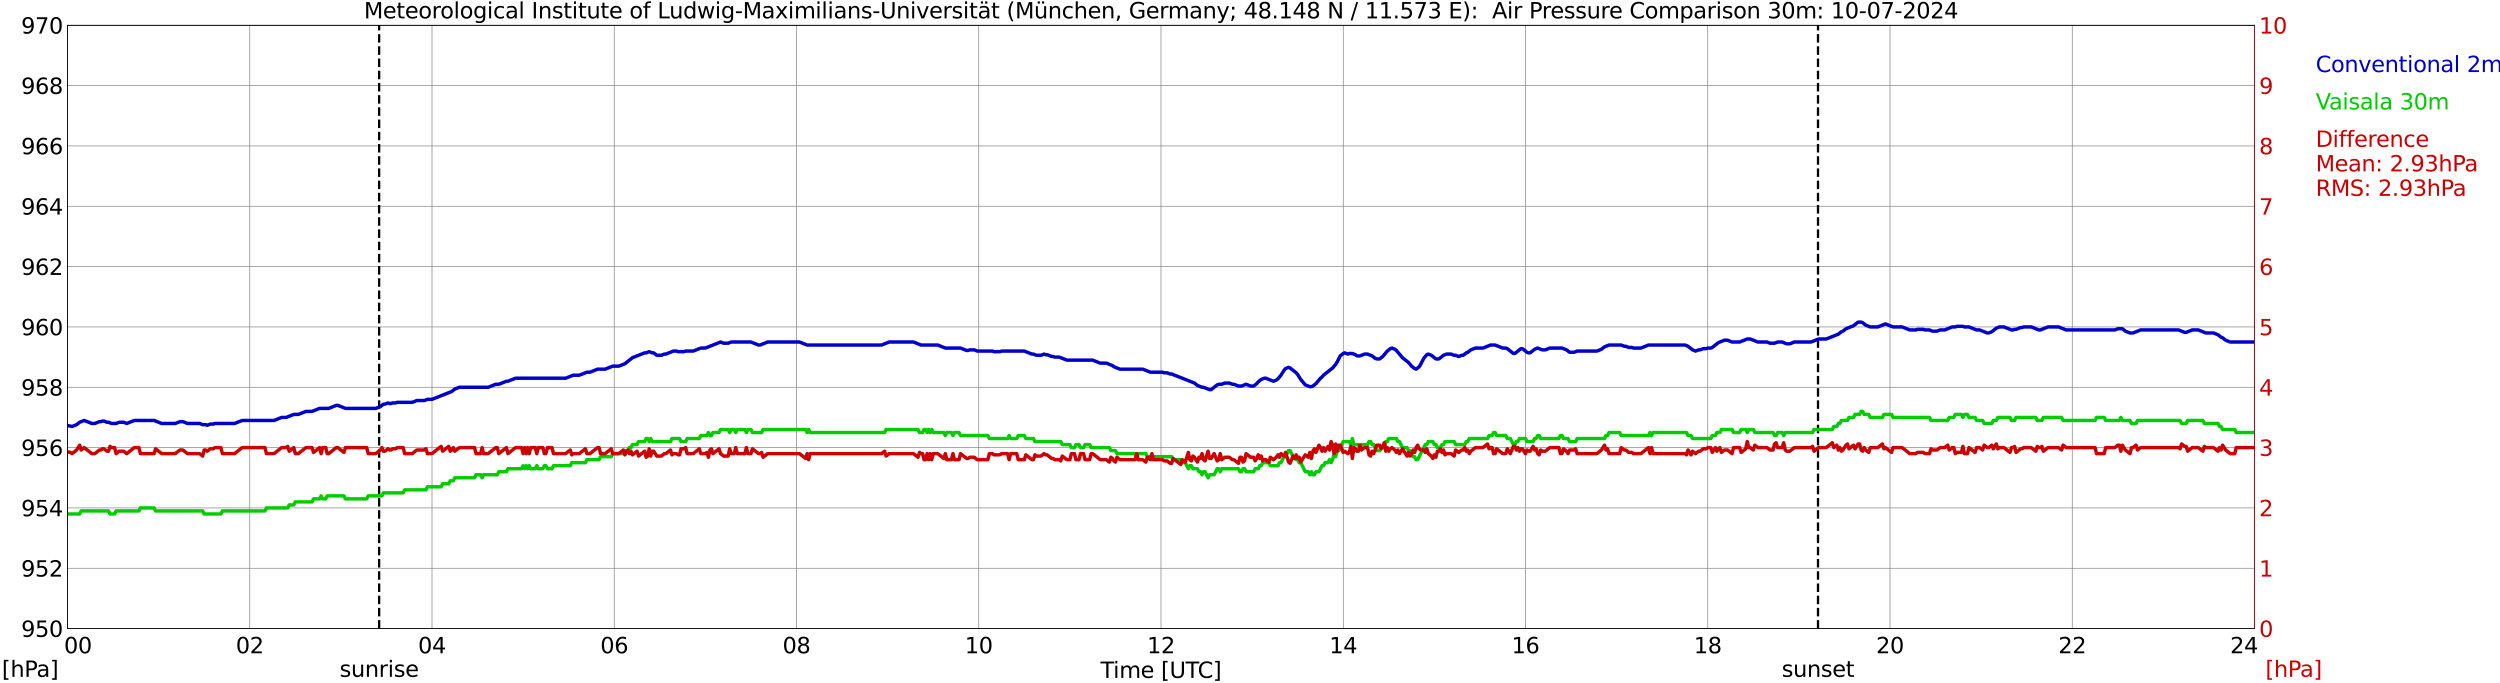 <?xml version="1.0" encoding="utf-8" standalone="no"?>
<!DOCTYPE svg PUBLIC "-//W3C//DTD SVG 1.1//EN"
  "http://www.w3.org/Graphics/SVG/1.1/DTD/svg11.dtd">
<svg xmlns:xlink="http://www.w3.org/1999/xlink" width="1085.4pt" height="296.64pt" viewBox="0 0 1085.4 296.64" xmlns="http://www.w3.org/2000/svg" version="1.1">
 <defs>
  <style type="text/css">*{stroke-linejoin: round; stroke-linecap: butt}</style>
 </defs>
 <g id="figure_1">
  <g id="patch_1">
   <path d="M 0 296.64 
L 1085.4 296.64 
L 1085.4 0 
L 0 0 
z
" style="fill: #ffffff"/>
  </g>
  <g id="axes_1">
   <g id="patch_2">
    <path d="M 29.306 272.909 
L 978.814 272.909 
L 978.814 10.976 
L 29.306 10.976 
z
" style="fill: #ffffff"/>
   </g>
   <g id="patch_3">
    <path d="M 978.814 272.909 
L 978.814 272.909 
L 978.814 10.976 
L 978.814 10.976 
z
" clip-path="url(#pdfbe5d933d)" style="fill: #d3d3d3; opacity: 0.25; stroke: #d3d3d3; stroke-linejoin: miter"/>
   </g>
   <g id="matplotlib.axis_1">
    <g id="xtick_1">
     <g id="line2d_1">
      <path d="M 29.306 272.909 
L 29.306 10.976 
" clip-path="url(#pdfbe5d933d)" style="fill: none; stroke: #808080; stroke-width: 0.3; stroke-linecap: square"/>
     </g>
     <g id="line2d_2"/>
     <g id="text_1">
      <!--    00 -->
      <g transform="translate(18.733 283.627) scale(0.095 -0.095)">
       <defs>
        <path id="DejaVuSans-20" transform="scale(0.016)"/>
        <path id="DejaVuSans-30" d="M 2034 4250 
Q 1547 4250 1301 3770 
Q 1056 3291 1056 2328 
Q 1056 1369 1301 889 
Q 1547 409 2034 409 
Q 2525 409 2770 889 
Q 3016 1369 3016 2328 
Q 3016 3291 2770 3770 
Q 2525 4250 2034 4250 
z
M 2034 4750 
Q 2819 4750 3233 4129 
Q 3647 3509 3647 2328 
Q 3647 1150 3233 529 
Q 2819 -91 2034 -91 
Q 1250 -91 836 529 
Q 422 1150 422 2328 
Q 422 3509 836 4129 
Q 1250 4750 2034 4750 
z
" transform="scale(0.016)"/>
       </defs>
       <use xlink:href="#DejaVuSans-20"/>
       <use xlink:href="#DejaVuSans-20" transform="translate(31.787 0)"/>
       <use xlink:href="#DejaVuSans-20" transform="translate(63.574 0)"/>
       <use xlink:href="#DejaVuSans-30" transform="translate(95.361 0)"/>
       <use xlink:href="#DejaVuSans-30" transform="translate(158.984 0)"/>
      </g>
     </g>
    </g>
    <g id="xtick_2">
     <g id="line2d_3">
      <path d="M 108.431 272.909 
L 108.431 10.976 
" clip-path="url(#pdfbe5d933d)" style="fill: none; stroke: #808080; stroke-width: 0.3; stroke-linecap: square"/>
     </g>
     <g id="line2d_4"/>
     <g id="text_2">
      <!-- 02 -->
      <g transform="translate(102.387 283.627) scale(0.095 -0.095)">
       <defs>
        <path id="DejaVuSans-32" d="M 1228 531 
L 3431 531 
L 3431 0 
L 469 0 
L 469 531 
Q 828 903 1448 1529 
Q 2069 2156 2228 2338 
Q 2531 2678 2651 2914 
Q 2772 3150 2772 3378 
Q 2772 3750 2511 3984 
Q 2250 4219 1831 4219 
Q 1534 4219 1204 4116 
Q 875 4013 500 3803 
L 500 4441 
Q 881 4594 1212 4672 
Q 1544 4750 1819 4750 
Q 2544 4750 2975 4387 
Q 3406 4025 3406 3419 
Q 3406 3131 3298 2873 
Q 3191 2616 2906 2266 
Q 2828 2175 2409 1742 
Q 1991 1309 1228 531 
z
" transform="scale(0.016)"/>
       </defs>
       <use xlink:href="#DejaVuSans-30"/>
       <use xlink:href="#DejaVuSans-32" transform="translate(63.623 0)"/>
      </g>
     </g>
    </g>
    <g id="xtick_3">
     <g id="line2d_5">
      <path d="M 187.557 272.909 
L 187.557 10.976 
" clip-path="url(#pdfbe5d933d)" style="fill: none; stroke: #808080; stroke-width: 0.3; stroke-linecap: square"/>
     </g>
     <g id="line2d_6"/>
     <g id="text_3">
      <!-- 04 -->
      <g transform="translate(181.513 283.627) scale(0.095 -0.095)">
       <defs>
        <path id="DejaVuSans-34" d="M 2419 4116 
L 825 1625 
L 2419 1625 
L 2419 4116 
z
M 2253 4666 
L 3047 4666 
L 3047 1625 
L 3713 1625 
L 3713 1100 
L 3047 1100 
L 3047 0 
L 2419 0 
L 2419 1100 
L 313 1100 
L 313 1709 
L 2253 4666 
z
" transform="scale(0.016)"/>
       </defs>
       <use xlink:href="#DejaVuSans-30"/>
       <use xlink:href="#DejaVuSans-34" transform="translate(63.623 0)"/>
      </g>
     </g>
    </g>
    <g id="xtick_4">
     <g id="line2d_7">
      <path d="M 266.683 272.909 
L 266.683 10.976 
" clip-path="url(#pdfbe5d933d)" style="fill: none; stroke: #808080; stroke-width: 0.3; stroke-linecap: square"/>
     </g>
     <g id="line2d_8"/>
     <g id="text_4">
      <!-- 06 -->
      <g transform="translate(260.638 283.627) scale(0.095 -0.095)">
       <defs>
        <path id="DejaVuSans-36" d="M 2113 2584 
Q 1688 2584 1439 2293 
Q 1191 2003 1191 1497 
Q 1191 994 1439 701 
Q 1688 409 2113 409 
Q 2538 409 2786 701 
Q 3034 994 3034 1497 
Q 3034 2003 2786 2293 
Q 2538 2584 2113 2584 
z
M 3366 4563 
L 3366 3988 
Q 3128 4100 2886 4159 
Q 2644 4219 2406 4219 
Q 1781 4219 1451 3797 
Q 1122 3375 1075 2522 
Q 1259 2794 1537 2939 
Q 1816 3084 2150 3084 
Q 2853 3084 3261 2657 
Q 3669 2231 3669 1497 
Q 3669 778 3244 343 
Q 2819 -91 2113 -91 
Q 1303 -91 875 529 
Q 447 1150 447 2328 
Q 447 3434 972 4092 
Q 1497 4750 2381 4750 
Q 2619 4750 2861 4703 
Q 3103 4656 3366 4563 
z
" transform="scale(0.016)"/>
       </defs>
       <use xlink:href="#DejaVuSans-30"/>
       <use xlink:href="#DejaVuSans-36" transform="translate(63.623 0)"/>
      </g>
     </g>
    </g>
    <g id="xtick_5">
     <g id="line2d_9">
      <path d="M 345.808 272.909 
L 345.808 10.976 
" clip-path="url(#pdfbe5d933d)" style="fill: none; stroke: #808080; stroke-width: 0.3; stroke-linecap: square"/>
     </g>
     <g id="line2d_10"/>
     <g id="text_5">
      <!-- 08 -->
      <g transform="translate(339.764 283.627) scale(0.095 -0.095)">
       <defs>
        <path id="DejaVuSans-38" d="M 2034 2216 
Q 1584 2216 1326 1975 
Q 1069 1734 1069 1313 
Q 1069 891 1326 650 
Q 1584 409 2034 409 
Q 2484 409 2743 651 
Q 3003 894 3003 1313 
Q 3003 1734 2745 1975 
Q 2488 2216 2034 2216 
z
M 1403 2484 
Q 997 2584 770 2862 
Q 544 3141 544 3541 
Q 544 4100 942 4425 
Q 1341 4750 2034 4750 
Q 2731 4750 3128 4425 
Q 3525 4100 3525 3541 
Q 3525 3141 3298 2862 
Q 3072 2584 2669 2484 
Q 3125 2378 3379 2068 
Q 3634 1759 3634 1313 
Q 3634 634 3220 271 
Q 2806 -91 2034 -91 
Q 1263 -91 848 271 
Q 434 634 434 1313 
Q 434 1759 690 2068 
Q 947 2378 1403 2484 
z
M 1172 3481 
Q 1172 3119 1398 2916 
Q 1625 2713 2034 2713 
Q 2441 2713 2670 2916 
Q 2900 3119 2900 3481 
Q 2900 3844 2670 4047 
Q 2441 4250 2034 4250 
Q 1625 4250 1398 4047 
Q 1172 3844 1172 3481 
z
" transform="scale(0.016)"/>
       </defs>
       <use xlink:href="#DejaVuSans-30"/>
       <use xlink:href="#DejaVuSans-38" transform="translate(63.623 0)"/>
      </g>
     </g>
    </g>
    <g id="xtick_6">
     <g id="line2d_11">
      <path d="M 424.934 272.909 
L 424.934 10.976 
" clip-path="url(#pdfbe5d933d)" style="fill: none; stroke: #808080; stroke-width: 0.3; stroke-linecap: square"/>
     </g>
     <g id="line2d_12"/>
     <g id="text_6">
      <!-- 10 -->
      <g transform="translate(418.89 283.627) scale(0.095 -0.095)">
       <defs>
        <path id="DejaVuSans-31" d="M 794 531 
L 1825 531 
L 1825 4091 
L 703 3866 
L 703 4441 
L 1819 4666 
L 2450 4666 
L 2450 531 
L 3481 531 
L 3481 0 
L 794 0 
L 794 531 
z
" transform="scale(0.016)"/>
       </defs>
       <use xlink:href="#DejaVuSans-31"/>
       <use xlink:href="#DejaVuSans-30" transform="translate(63.623 0)"/>
      </g>
     </g>
    </g>
    <g id="xtick_7">
     <g id="line2d_13">
      <path d="M 504.06 272.909 
L 504.06 10.976 
" clip-path="url(#pdfbe5d933d)" style="fill: none; stroke: #808080; stroke-width: 0.3; stroke-linecap: square"/>
     </g>
     <g id="line2d_14"/>
     <g id="text_7">
      <!-- 12 -->
      <g transform="translate(498.015 283.627) scale(0.095 -0.095)">
       <use xlink:href="#DejaVuSans-31"/>
       <use xlink:href="#DejaVuSans-32" transform="translate(63.623 0)"/>
      </g>
     </g>
    </g>
    <g id="xtick_8">
     <g id="line2d_15">
      <path d="M 583.185 272.909 
L 583.185 10.976 
" clip-path="url(#pdfbe5d933d)" style="fill: none; stroke: #808080; stroke-width: 0.3; stroke-linecap: square"/>
     </g>
     <g id="line2d_16"/>
     <g id="text_8">
      <!-- 14 -->
      <g transform="translate(577.141 283.627) scale(0.095 -0.095)">
       <use xlink:href="#DejaVuSans-31"/>
       <use xlink:href="#DejaVuSans-34" transform="translate(63.623 0)"/>
      </g>
     </g>
    </g>
    <g id="xtick_9">
     <g id="line2d_17">
      <path d="M 662.311 272.909 
L 662.311 10.976 
" clip-path="url(#pdfbe5d933d)" style="fill: none; stroke: #808080; stroke-width: 0.3; stroke-linecap: square"/>
     </g>
     <g id="line2d_18"/>
     <g id="text_9">
      <!-- 16 -->
      <g transform="translate(656.267 283.627) scale(0.095 -0.095)">
       <use xlink:href="#DejaVuSans-31"/>
       <use xlink:href="#DejaVuSans-36" transform="translate(63.623 0)"/>
      </g>
     </g>
    </g>
    <g id="xtick_10">
     <g id="line2d_19">
      <path d="M 741.437 272.909 
L 741.437 10.976 
" clip-path="url(#pdfbe5d933d)" style="fill: none; stroke: #808080; stroke-width: 0.3; stroke-linecap: square"/>
     </g>
     <g id="line2d_20"/>
     <g id="text_10">
      <!-- 18 -->
      <g transform="translate(735.392 283.627) scale(0.095 -0.095)">
       <use xlink:href="#DejaVuSans-31"/>
       <use xlink:href="#DejaVuSans-38" transform="translate(63.623 0)"/>
      </g>
     </g>
    </g>
    <g id="xtick_11">
     <g id="line2d_21">
      <path d="M 820.562 272.909 
L 820.562 10.976 
" clip-path="url(#pdfbe5d933d)" style="fill: none; stroke: #808080; stroke-width: 0.3; stroke-linecap: square"/>
     </g>
     <g id="line2d_22"/>
     <g id="text_11">
      <!-- 20 -->
      <g transform="translate(814.518 283.627) scale(0.095 -0.095)">
       <use xlink:href="#DejaVuSans-32"/>
       <use xlink:href="#DejaVuSans-30" transform="translate(63.623 0)"/>
      </g>
     </g>
    </g>
    <g id="xtick_12">
     <g id="line2d_23">
      <path d="M 899.688 272.909 
L 899.688 10.976 
" clip-path="url(#pdfbe5d933d)" style="fill: none; stroke: #808080; stroke-width: 0.3; stroke-linecap: square"/>
     </g>
     <g id="line2d_24"/>
     <g id="text_12">
      <!-- 22 -->
      <g transform="translate(893.644 283.627) scale(0.095 -0.095)">
       <use xlink:href="#DejaVuSans-32"/>
       <use xlink:href="#DejaVuSans-32" transform="translate(63.623 0)"/>
      </g>
     </g>
    </g>
    <g id="xtick_13">
     <g id="line2d_25">
      <path d="M 978.814 272.909 
L 978.814 10.976 
" clip-path="url(#pdfbe5d933d)" style="fill: none; stroke: #808080; stroke-width: 0.3; stroke-linecap: square"/>
     </g>
     <g id="line2d_26"/>
     <g id="text_13">
      <!-- 24    -->
      <g transform="translate(968.241 283.627) scale(0.095 -0.095)">
       <use xlink:href="#DejaVuSans-32"/>
       <use xlink:href="#DejaVuSans-34" transform="translate(63.623 0)"/>
       <use xlink:href="#DejaVuSans-20" transform="translate(127.246 0)"/>
       <use xlink:href="#DejaVuSans-20" transform="translate(159.033 0)"/>
       <use xlink:href="#DejaVuSans-20" transform="translate(190.82 0)"/>
      </g>
     </g>
    </g>
    <g id="text_14">
     <!-- Time [UTC] -->
     <g transform="translate(477.806 294.322) scale(0.095 -0.095)">
      <defs>
       <path id="DejaVuSans-54" d="M -19 4666 
L 3928 4666 
L 3928 4134 
L 2272 4134 
L 2272 0 
L 1638 0 
L 1638 4134 
L -19 4134 
L -19 4666 
z
" transform="scale(0.016)"/>
       <path id="DejaVuSans-69" d="M 603 3500 
L 1178 3500 
L 1178 0 
L 603 0 
L 603 3500 
z
M 603 4863 
L 1178 4863 
L 1178 4134 
L 603 4134 
L 603 4863 
z
" transform="scale(0.016)"/>
       <path id="DejaVuSans-6d" d="M 3328 2828 
Q 3544 3216 3844 3400 
Q 4144 3584 4550 3584 
Q 5097 3584 5394 3201 
Q 5691 2819 5691 2113 
L 5691 0 
L 5113 0 
L 5113 2094 
Q 5113 2597 4934 2840 
Q 4756 3084 4391 3084 
Q 3944 3084 3684 2787 
Q 3425 2491 3425 1978 
L 3425 0 
L 2847 0 
L 2847 2094 
Q 2847 2600 2669 2842 
Q 2491 3084 2119 3084 
Q 1678 3084 1418 2786 
Q 1159 2488 1159 1978 
L 1159 0 
L 581 0 
L 581 3500 
L 1159 3500 
L 1159 2956 
Q 1356 3278 1631 3431 
Q 1906 3584 2284 3584 
Q 2666 3584 2933 3390 
Q 3200 3197 3328 2828 
z
" transform="scale(0.016)"/>
       <path id="DejaVuSans-65" d="M 3597 1894 
L 3597 1613 
L 953 1613 
Q 991 1019 1311 708 
Q 1631 397 2203 397 
Q 2534 397 2845 478 
Q 3156 559 3463 722 
L 3463 178 
Q 3153 47 2828 -22 
Q 2503 -91 2169 -91 
Q 1331 -91 842 396 
Q 353 884 353 1716 
Q 353 2575 817 3079 
Q 1281 3584 2069 3584 
Q 2775 3584 3186 3129 
Q 3597 2675 3597 1894 
z
M 3022 2063 
Q 3016 2534 2758 2815 
Q 2500 3097 2075 3097 
Q 1594 3097 1305 2825 
Q 1016 2553 972 2059 
L 3022 2063 
z
" transform="scale(0.016)"/>
       <path id="DejaVuSans-5b" d="M 550 4863 
L 1875 4863 
L 1875 4416 
L 1125 4416 
L 1125 -397 
L 1875 -397 
L 1875 -844 
L 550 -844 
L 550 4863 
z
" transform="scale(0.016)"/>
       <path id="DejaVuSans-55" d="M 556 4666 
L 1191 4666 
L 1191 1831 
Q 1191 1081 1462 751 
Q 1734 422 2344 422 
Q 2950 422 3222 751 
Q 3494 1081 3494 1831 
L 3494 4666 
L 4128 4666 
L 4128 1753 
Q 4128 841 3676 375 
Q 3225 -91 2344 -91 
Q 1459 -91 1007 375 
Q 556 841 556 1753 
L 556 4666 
z
" transform="scale(0.016)"/>
       <path id="DejaVuSans-43" d="M 4122 4306 
L 4122 3641 
Q 3803 3938 3442 4084 
Q 3081 4231 2675 4231 
Q 1875 4231 1450 3742 
Q 1025 3253 1025 2328 
Q 1025 1406 1450 917 
Q 1875 428 2675 428 
Q 3081 428 3442 575 
Q 3803 722 4122 1019 
L 4122 359 
Q 3791 134 3420 21 
Q 3050 -91 2638 -91 
Q 1578 -91 968 557 
Q 359 1206 359 2328 
Q 359 3453 968 4101 
Q 1578 4750 2638 4750 
Q 3056 4750 3426 4639 
Q 3797 4528 4122 4306 
z
" transform="scale(0.016)"/>
       <path id="DejaVuSans-5d" d="M 1947 4863 
L 1947 -844 
L 622 -844 
L 622 -397 
L 1369 -397 
L 1369 4416 
L 622 4416 
L 622 4863 
L 1947 4863 
z
" transform="scale(0.016)"/>
      </defs>
      <use xlink:href="#DejaVuSans-54"/>
      <use xlink:href="#DejaVuSans-69" transform="translate(57.959 0)"/>
      <use xlink:href="#DejaVuSans-6d" transform="translate(85.742 0)"/>
      <use xlink:href="#DejaVuSans-65" transform="translate(183.154 0)"/>
      <use xlink:href="#DejaVuSans-20" transform="translate(244.678 0)"/>
      <use xlink:href="#DejaVuSans-5b" transform="translate(276.465 0)"/>
      <use xlink:href="#DejaVuSans-55" transform="translate(315.479 0)"/>
      <use xlink:href="#DejaVuSans-54" transform="translate(388.672 0)"/>
      <use xlink:href="#DejaVuSans-43" transform="translate(443.881 0)"/>
      <use xlink:href="#DejaVuSans-5d" transform="translate(513.705 0)"/>
     </g>
    </g>
   </g>
   <g id="matplotlib.axis_2">
    <g id="ytick_1">
     <g id="line2d_27">
      <path d="M 29.306 272.909 
L 978.814 272.909 
" clip-path="url(#pdfbe5d933d)" style="fill: none; stroke: #808080; stroke-width: 0.3; stroke-linecap: square"/>
     </g>
     <g id="line2d_28"/>
     <g id="text_15">
      <!-- 950 -->
      <g transform="translate(9.173 276.518) scale(0.095 -0.095)">
       <defs>
        <path id="DejaVuSans-39" d="M 703 97 
L 703 672 
Q 941 559 1184 500 
Q 1428 441 1663 441 
Q 2288 441 2617 861 
Q 2947 1281 2994 2138 
Q 2813 1869 2534 1725 
Q 2256 1581 1919 1581 
Q 1219 1581 811 2004 
Q 403 2428 403 3163 
Q 403 3881 828 4315 
Q 1253 4750 1959 4750 
Q 2769 4750 3195 4129 
Q 3622 3509 3622 2328 
Q 3622 1225 3098 567 
Q 2575 -91 1691 -91 
Q 1453 -91 1209 -44 
Q 966 3 703 97 
z
M 1959 2075 
Q 2384 2075 2632 2365 
Q 2881 2656 2881 3163 
Q 2881 3666 2632 3958 
Q 2384 4250 1959 4250 
Q 1534 4250 1286 3958 
Q 1038 3666 1038 3163 
Q 1038 2656 1286 2365 
Q 1534 2075 1959 2075 
z
" transform="scale(0.016)"/>
        <path id="DejaVuSans-35" d="M 691 4666 
L 3169 4666 
L 3169 4134 
L 1269 4134 
L 1269 2991 
Q 1406 3038 1543 3061 
Q 1681 3084 1819 3084 
Q 2600 3084 3056 2656 
Q 3513 2228 3513 1497 
Q 3513 744 3044 326 
Q 2575 -91 1722 -91 
Q 1428 -91 1123 -41 
Q 819 9 494 109 
L 494 744 
Q 775 591 1075 516 
Q 1375 441 1709 441 
Q 2250 441 2565 725 
Q 2881 1009 2881 1497 
Q 2881 1984 2565 2268 
Q 2250 2553 1709 2553 
Q 1456 2553 1204 2497 
Q 953 2441 691 2322 
L 691 4666 
z
" transform="scale(0.016)"/>
       </defs>
       <use xlink:href="#DejaVuSans-39"/>
       <use xlink:href="#DejaVuSans-35" transform="translate(63.623 0)"/>
       <use xlink:href="#DejaVuSans-30" transform="translate(127.246 0)"/>
      </g>
     </g>
    </g>
    <g id="ytick_2">
     <g id="line2d_29">
      <path d="M 29.306 246.715 
L 978.814 246.715 
" clip-path="url(#pdfbe5d933d)" style="fill: none; stroke: #808080; stroke-width: 0.3; stroke-linecap: square"/>
     </g>
     <g id="line2d_30"/>
     <g id="text_16">
      <!-- 952 -->
      <g transform="translate(9.173 250.325) scale(0.095 -0.095)">
       <use xlink:href="#DejaVuSans-39"/>
       <use xlink:href="#DejaVuSans-35" transform="translate(63.623 0)"/>
       <use xlink:href="#DejaVuSans-32" transform="translate(127.246 0)"/>
      </g>
     </g>
    </g>
    <g id="ytick_3">
     <g id="line2d_31">
      <path d="M 29.306 220.522 
L 978.814 220.522 
" clip-path="url(#pdfbe5d933d)" style="fill: none; stroke: #808080; stroke-width: 0.3; stroke-linecap: square"/>
     </g>
     <g id="line2d_32"/>
     <g id="text_17">
      <!-- 954 -->
      <g transform="translate(9.173 224.131) scale(0.095 -0.095)">
       <use xlink:href="#DejaVuSans-39"/>
       <use xlink:href="#DejaVuSans-35" transform="translate(63.623 0)"/>
       <use xlink:href="#DejaVuSans-34" transform="translate(127.246 0)"/>
      </g>
     </g>
    </g>
    <g id="ytick_4">
     <g id="line2d_33">
      <path d="M 29.306 194.329 
L 978.814 194.329 
" clip-path="url(#pdfbe5d933d)" style="fill: none; stroke: #808080; stroke-width: 0.3; stroke-linecap: square"/>
     </g>
     <g id="line2d_34"/>
     <g id="text_18">
      <!-- 956 -->
      <g transform="translate(9.173 197.938) scale(0.095 -0.095)">
       <use xlink:href="#DejaVuSans-39"/>
       <use xlink:href="#DejaVuSans-35" transform="translate(63.623 0)"/>
       <use xlink:href="#DejaVuSans-36" transform="translate(127.246 0)"/>
      </g>
     </g>
    </g>
    <g id="ytick_5">
     <g id="line2d_35">
      <path d="M 29.306 168.136 
L 978.814 168.136 
" clip-path="url(#pdfbe5d933d)" style="fill: none; stroke: #808080; stroke-width: 0.3; stroke-linecap: square"/>
     </g>
     <g id="line2d_36"/>
     <g id="text_19">
      <!-- 958 -->
      <g transform="translate(9.173 171.745) scale(0.095 -0.095)">
       <use xlink:href="#DejaVuSans-39"/>
       <use xlink:href="#DejaVuSans-35" transform="translate(63.623 0)"/>
       <use xlink:href="#DejaVuSans-38" transform="translate(127.246 0)"/>
      </g>
     </g>
    </g>
    <g id="ytick_6">
     <g id="line2d_37">
      <path d="M 29.306 141.942 
L 978.814 141.942 
" clip-path="url(#pdfbe5d933d)" style="fill: none; stroke: #808080; stroke-width: 0.3; stroke-linecap: square"/>
     </g>
     <g id="line2d_38"/>
     <g id="text_20">
      <!-- 960 -->
      <g transform="translate(9.173 145.551) scale(0.095 -0.095)">
       <use xlink:href="#DejaVuSans-39"/>
       <use xlink:href="#DejaVuSans-36" transform="translate(63.623 0)"/>
       <use xlink:href="#DejaVuSans-30" transform="translate(127.246 0)"/>
      </g>
     </g>
    </g>
    <g id="ytick_7">
     <g id="line2d_39">
      <path d="M 29.306 115.749 
L 978.814 115.749 
" clip-path="url(#pdfbe5d933d)" style="fill: none; stroke: #808080; stroke-width: 0.3; stroke-linecap: square"/>
     </g>
     <g id="line2d_40"/>
     <g id="text_21">
      <!-- 962 -->
      <g transform="translate(9.173 119.358) scale(0.095 -0.095)">
       <use xlink:href="#DejaVuSans-39"/>
       <use xlink:href="#DejaVuSans-36" transform="translate(63.623 0)"/>
       <use xlink:href="#DejaVuSans-32" transform="translate(127.246 0)"/>
      </g>
     </g>
    </g>
    <g id="ytick_8">
     <g id="line2d_41">
      <path d="M 29.306 89.556 
L 978.814 89.556 
" clip-path="url(#pdfbe5d933d)" style="fill: none; stroke: #808080; stroke-width: 0.3; stroke-linecap: square"/>
     </g>
     <g id="line2d_42"/>
     <g id="text_22">
      <!-- 964 -->
      <g transform="translate(9.173 93.165) scale(0.095 -0.095)">
       <use xlink:href="#DejaVuSans-39"/>
       <use xlink:href="#DejaVuSans-36" transform="translate(63.623 0)"/>
       <use xlink:href="#DejaVuSans-34" transform="translate(127.246 0)"/>
      </g>
     </g>
    </g>
    <g id="ytick_9">
     <g id="line2d_43">
      <path d="M 29.306 63.362 
L 978.814 63.362 
" clip-path="url(#pdfbe5d933d)" style="fill: none; stroke: #808080; stroke-width: 0.3; stroke-linecap: square"/>
     </g>
     <g id="line2d_44"/>
     <g id="text_23">
      <!-- 966 -->
      <g transform="translate(9.173 66.972) scale(0.095 -0.095)">
       <use xlink:href="#DejaVuSans-39"/>
       <use xlink:href="#DejaVuSans-36" transform="translate(63.623 0)"/>
       <use xlink:href="#DejaVuSans-36" transform="translate(127.246 0)"/>
      </g>
     </g>
    </g>
    <g id="ytick_10">
     <g id="line2d_45">
      <path d="M 29.306 37.169 
L 978.814 37.169 
" clip-path="url(#pdfbe5d933d)" style="fill: none; stroke: #808080; stroke-width: 0.3; stroke-linecap: square"/>
     </g>
     <g id="line2d_46"/>
     <g id="text_24">
      <!-- 968 -->
      <g transform="translate(9.173 40.778) scale(0.095 -0.095)">
       <use xlink:href="#DejaVuSans-39"/>
       <use xlink:href="#DejaVuSans-36" transform="translate(63.623 0)"/>
       <use xlink:href="#DejaVuSans-38" transform="translate(127.246 0)"/>
      </g>
     </g>
    </g>
    <g id="ytick_11">
     <g id="line2d_47">
      <path d="M 29.306 10.976 
L 978.814 10.976 
" clip-path="url(#pdfbe5d933d)" style="fill: none; stroke: #808080; stroke-width: 0.3; stroke-linecap: square"/>
     </g>
     <g id="line2d_48"/>
     <g id="text_25">
      <!-- 970 -->
      <g transform="translate(9.173 14.585) scale(0.095 -0.095)">
       <defs>
        <path id="DejaVuSans-37" d="M 525 4666 
L 3525 4666 
L 3525 4397 
L 1831 0 
L 1172 0 
L 2766 4134 
L 525 4134 
L 525 4666 
z
" transform="scale(0.016)"/>
       </defs>
       <use xlink:href="#DejaVuSans-39"/>
       <use xlink:href="#DejaVuSans-37" transform="translate(63.623 0)"/>
       <use xlink:href="#DejaVuSans-30" transform="translate(127.246 0)"/>
      </g>
     </g>
    </g>
   </g>
   <g id="line2d_49">
    <path d="M 164.611 272.909 
L 164.611 10.976 
" clip-path="url(#pdfbe5d933d)" style="fill: none; stroke-dasharray: 3.7,1.6; stroke-dashoffset: 0; stroke: #000000"/>
   </g>
   <g id="line2d_50">
    <path d="M 789.308 272.909 
L 789.308 10.976 
" clip-path="url(#pdfbe5d933d)" style="fill: none; stroke-dasharray: 3.7,1.6; stroke-dashoffset: 0; stroke: #000000"/>
   </g>
   <g id="line2d_51">
    <path d="M 29.306 184.725 
L 31.284 185.161 
L 33.262 184.375 
L 34.581 183.328 
L 36.559 182.542 
L 39.856 183.852 
L 41.175 183.852 
L 43.153 183.066 
L 43.812 183.066 
L 44.472 182.804 
L 45.131 182.804 
L 46.45 183.328 
L 47.109 183.328 
L 48.428 183.852 
L 50.406 183.852 
L 51.725 183.328 
L 53.703 183.328 
L 55.022 183.852 
L 58.319 182.542 
L 66.89 182.542 
L 70.187 183.852 
L 76.122 183.852 
L 78.1 183.066 
L 79.419 183.066 
L 81.397 183.852 
L 86.672 183.852 
L 87.991 184.375 
L 89.309 184.375 
L 89.969 184.637 
L 91.288 184.113 
L 92.606 184.113 
L 93.266 183.852 
L 101.838 183.852 
L 105.135 182.542 
L 118.982 182.542 
L 122.278 181.232 
L 124.257 181.232 
L 127.553 179.923 
L 129.532 179.923 
L 132.829 178.613 
L 135.466 178.613 
L 138.763 177.303 
L 142.719 177.303 
L 146.016 175.994 
L 146.676 175.994 
L 149.972 177.303 
L 163.16 177.303 
L 165.138 176.517 
L 166.457 175.47 
L 167.116 175.47 
L 168.435 174.946 
L 169.094 175.208 
L 169.754 175.208 
L 170.413 174.946 
L 171.732 174.946 
L 172.391 174.684 
L 178.985 174.684 
L 180.963 173.898 
L 184.26 173.898 
L 185.579 173.374 
L 187.557 173.374 
L 196.129 169.969 
L 197.448 168.921 
L 199.426 168.136 
L 211.954 168.136 
L 215.251 166.826 
L 216.57 166.826 
L 219.867 165.516 
L 220.526 165.516 
L 223.823 164.207 
L 245.583 164.207 
L 248.88 162.897 
L 251.517 162.897 
L 254.814 161.587 
L 256.133 161.587 
L 259.43 160.278 
L 262.726 160.278 
L 266.023 158.968 
L 268.661 158.968 
L 271.298 157.92 
L 274.595 155.301 
L 279.87 153.205 
L 280.53 153.205 
L 281.849 152.681 
L 283.167 153.205 
L 283.827 153.205 
L 285.145 154.253 
L 287.124 154.253 
L 288.442 153.729 
L 289.102 153.729 
L 292.399 152.42 
L 293.717 152.42 
L 294.377 152.681 
L 297.014 152.681 
L 297.674 152.42 
L 300.971 152.42 
L 304.267 151.11 
L 306.246 151.11 
L 312.839 148.491 
L 314.158 149.014 
L 316.136 149.014 
L 317.455 148.491 
L 326.027 148.491 
L 329.324 149.8 
L 329.983 149.8 
L 333.28 148.491 
L 347.127 148.491 
L 350.424 149.8 
L 382.734 149.8 
L 386.031 148.491 
L 396.581 148.491 
L 399.878 149.8 
L 407.131 149.8 
L 410.428 151.11 
L 417.022 151.11 
L 419.659 152.158 
L 420.318 152.158 
L 420.978 151.896 
L 422.956 151.896 
L 424.275 152.42 
L 430.869 152.42 
L 431.528 152.681 
L 434.165 152.681 
L 434.825 152.42 
L 444.716 152.42 
L 448.012 153.729 
L 448.672 153.729 
L 449.991 154.253 
L 451.969 154.253 
L 453.287 153.729 
L 453.947 153.991 
L 454.606 153.991 
L 456.584 154.777 
L 457.244 154.777 
L 457.903 155.039 
L 459.881 155.039 
L 463.178 156.349 
L 474.388 156.349 
L 477.685 157.658 
L 480.322 157.658 
L 482.96 158.706 
L 483.619 159.23 
L 486.256 160.278 
L 496.147 160.278 
L 499.444 161.587 
L 504.719 161.587 
L 505.379 161.849 
L 506.697 161.849 
L 508.016 162.373 
L 508.675 162.373 
L 518.566 166.302 
L 519.885 167.35 
L 521.863 168.136 
L 522.522 168.136 
L 525.16 169.183 
L 525.819 169.183 
L 528.457 167.088 
L 529.116 166.826 
L 530.435 166.826 
L 531.754 166.302 
L 533.732 166.302 
L 535.051 166.826 
L 535.71 166.826 
L 537.688 167.612 
L 539.007 167.612 
L 540.985 166.826 
L 542.963 167.612 
L 544.282 167.612 
L 545.601 166.564 
L 546.26 165.778 
L 547.579 164.73 
L 548.898 164.207 
L 549.557 164.207 
L 552.854 165.516 
L 554.173 164.992 
L 554.832 164.468 
L 556.151 162.897 
L 557.47 160.801 
L 558.129 160.016 
L 559.448 159.492 
L 560.107 159.754 
L 562.745 161.849 
L 563.404 162.635 
L 564.723 164.73 
L 566.701 167.088 
L 568.679 167.874 
L 569.338 167.874 
L 569.998 167.612 
L 571.317 166.564 
L 573.295 164.207 
L 573.954 163.683 
L 574.613 162.897 
L 578.57 159.754 
L 579.889 158.182 
L 580.548 157.134 
L 581.867 154.515 
L 583.185 153.467 
L 583.845 153.205 
L 585.164 153.729 
L 585.823 153.467 
L 587.142 153.467 
L 588.46 153.991 
L 589.12 154.515 
L 590.439 154.515 
L 592.417 153.729 
L 593.736 153.729 
L 595.714 154.515 
L 597.032 155.563 
L 597.692 155.825 
L 599.011 155.825 
L 600.329 154.777 
L 602.307 152.42 
L 603.626 151.372 
L 604.286 151.11 
L 605.604 151.634 
L 606.264 152.158 
L 608.901 155.301 
L 611.539 157.396 
L 612.858 158.968 
L 614.176 160.016 
L 614.836 160.278 
L 616.154 159.23 
L 616.814 158.182 
L 618.133 155.563 
L 619.451 153.991 
L 620.111 153.729 
L 621.429 154.253 
L 623.408 155.825 
L 624.726 155.825 
L 626.705 154.253 
L 628.023 153.729 
L 630.001 153.729 
L 631.32 154.253 
L 631.98 154.253 
L 633.298 154.777 
L 634.617 154.253 
L 635.276 154.253 
L 636.595 153.205 
L 637.255 152.943 
L 638.573 151.896 
L 640.552 151.11 
L 643.848 151.11 
L 647.145 149.8 
L 649.123 149.8 
L 652.42 151.11 
L 653.739 151.11 
L 654.399 151.372 
L 657.036 153.467 
L 657.695 153.467 
L 660.333 151.372 
L 660.992 151.372 
L 662.97 152.943 
L 663.63 153.205 
L 664.289 153.205 
L 666.267 151.634 
L 667.586 151.11 
L 669.564 151.896 
L 670.883 151.896 
L 672.861 151.11 
L 678.136 151.11 
L 680.114 151.896 
L 681.433 152.943 
L 683.411 152.943 
L 684.73 152.42 
L 693.302 152.42 
L 695.28 151.634 
L 696.599 150.586 
L 698.577 149.8 
L 703.852 149.8 
L 705.171 150.324 
L 705.83 150.324 
L 707.149 150.848 
L 708.468 150.848 
L 709.127 151.11 
L 712.424 151.11 
L 715.721 149.8 
L 731.546 149.8 
L 732.865 150.324 
L 734.843 151.896 
L 736.162 152.42 
L 737.48 151.896 
L 738.14 151.896 
L 739.459 151.372 
L 740.777 151.372 
L 741.437 151.11 
L 742.756 151.11 
L 743.415 150.848 
L 746.052 148.753 
L 748.69 147.705 
L 750.009 147.705 
L 751.987 148.491 
L 755.284 148.491 
L 758.581 147.181 
L 759.899 147.181 
L 763.196 148.491 
L 767.153 148.491 
L 768.471 149.014 
L 770.449 149.014 
L 771.768 148.491 
L 773.746 148.491 
L 775.725 149.276 
L 777.043 149.276 
L 779.021 148.491 
L 786.275 148.491 
L 789.572 147.181 
L 792.868 147.181 
L 798.143 145.085 
L 799.462 144.038 
L 800.122 143.776 
L 801.44 142.728 
L 804.737 141.418 
L 806.715 139.847 
L 808.034 139.847 
L 808.694 140.109 
L 810.012 141.156 
L 811.99 141.942 
L 815.287 141.942 
L 818.584 140.633 
L 821.881 141.942 
L 825.837 141.942 
L 829.134 143.252 
L 831.772 143.252 
L 832.431 142.99 
L 835.069 142.99 
L 835.728 143.252 
L 837.706 143.252 
L 839.025 143.776 
L 841.003 143.776 
L 842.322 143.252 
L 844.3 143.252 
L 847.597 141.942 
L 848.916 141.942 
L 849.575 141.68 
L 852.213 141.68 
L 852.872 141.942 
L 854.85 141.942 
L 858.147 143.252 
L 859.466 143.252 
L 862.763 144.562 
L 863.422 144.562 
L 864.741 144.038 
L 866.719 142.466 
L 868.038 141.942 
L 870.016 141.942 
L 873.313 143.252 
L 873.972 143.252 
L 874.632 142.99 
L 875.291 142.99 
L 877.269 142.204 
L 877.929 142.204 
L 878.588 141.942 
L 881.885 141.942 
L 885.182 143.252 
L 885.841 143.252 
L 889.138 141.942 
L 893.754 141.942 
L 897.051 143.252 
L 918.151 143.252 
L 919.469 142.728 
L 921.448 142.728 
L 922.766 143.776 
L 924.745 144.562 
L 926.063 144.562 
L 929.36 143.252 
L 945.845 143.252 
L 948.482 144.3 
L 949.142 144.3 
L 951.779 143.252 
L 954.417 143.252 
L 957.714 144.562 
L 961.01 144.562 
L 962.989 145.347 
L 964.307 146.395 
L 964.967 146.657 
L 966.285 147.705 
L 968.264 148.491 
L 978.154 148.491 
L 978.154 148.491 
" clip-path="url(#pdfbe5d933d)" style="fill: none; stroke: #0000cc; stroke-width: 1.5; stroke-linecap: square"/>
   </g>
   <g id="line2d_52">
    <path d="M 29.965 223.142 
L 34.581 223.142 
L 35.24 221.832 
L 47.109 221.832 
L 47.768 223.142 
L 49.747 223.142 
L 50.406 221.832 
L 60.297 221.832 
L 60.956 220.522 
L 66.89 220.522 
L 67.55 221.832 
L 87.991 221.832 
L 88.65 223.142 
L 95.903 223.142 
L 96.563 221.832 
L 115.025 221.832 
L 115.685 220.522 
L 124.916 220.522 
L 125.575 219.213 
L 127.553 219.213 
L 128.213 217.903 
L 135.466 217.903 
L 136.125 216.593 
L 138.763 216.593 
L 139.422 215.284 
L 140.082 216.593 
L 141.4 216.593 
L 142.06 215.284 
L 149.313 215.284 
L 149.972 216.593 
L 159.204 216.593 
L 159.863 215.284 
L 165.798 215.284 
L 166.457 213.974 
L 175.029 213.974 
L 175.688 212.664 
L 184.92 212.664 
L 185.579 211.355 
L 191.513 211.355 
L 192.173 210.045 
L 194.81 210.045 
L 195.47 208.735 
L 196.788 208.735 
L 197.448 207.426 
L 206.02 207.426 
L 206.679 206.116 
L 208.657 206.116 
L 209.317 207.426 
L 209.976 206.116 
L 215.91 206.116 
L 216.57 204.806 
L 219.867 204.806 
L 220.526 203.497 
L 226.461 203.497 
L 227.12 202.187 
L 227.779 203.497 
L 228.439 202.187 
L 229.098 203.497 
L 229.757 202.187 
L 230.417 203.497 
L 232.395 203.497 
L 233.054 202.187 
L 233.714 203.497 
L 235.692 203.497 
L 236.351 202.187 
L 237.011 202.187 
L 237.67 203.497 
L 239.648 203.497 
L 240.308 202.187 
L 247.561 202.187 
L 248.22 200.877 
L 254.155 200.877 
L 254.814 199.568 
L 260.089 199.568 
L 260.748 198.258 
L 265.364 198.258 
L 266.023 196.948 
L 270.639 196.948 
L 271.298 195.639 
L 272.617 195.639 
L 273.277 194.329 
L 273.936 194.329 
L 274.595 193.019 
L 276.573 193.019 
L 277.233 191.71 
L 279.87 191.71 
L 280.53 190.4 
L 281.189 190.4 
L 281.849 191.71 
L 282.508 190.4 
L 283.167 191.71 
L 291.08 191.71 
L 291.739 190.4 
L 295.036 190.4 
L 295.696 191.71 
L 297.674 191.71 
L 298.333 190.4 
L 303.608 190.4 
L 304.267 189.09 
L 306.905 189.09 
L 307.564 187.781 
L 308.224 189.09 
L 308.883 189.09 
L 309.543 187.781 
L 312.18 187.781 
L 312.839 186.471 
L 316.136 186.471 
L 316.796 187.781 
L 317.455 186.471 
L 318.774 186.471 
L 319.433 187.781 
L 320.093 186.471 
L 323.39 186.471 
L 324.049 187.781 
L 324.708 186.471 
L 326.027 186.471 
L 326.686 187.781 
L 330.643 187.781 
L 331.302 186.471 
L 349.765 186.471 
L 350.424 187.781 
L 351.083 186.471 
L 351.743 187.781 
L 384.053 187.781 
L 384.712 186.471 
L 398.559 186.471 
L 399.218 187.781 
L 400.537 187.781 
L 401.196 186.471 
L 401.856 186.471 
L 402.515 187.781 
L 403.175 186.471 
L 403.834 187.781 
L 404.493 186.471 
L 405.153 187.781 
L 409.768 187.781 
L 410.428 189.09 
L 411.087 187.781 
L 413.065 187.781 
L 413.725 189.09 
L 414.384 187.781 
L 416.362 187.781 
L 417.022 189.09 
L 428.89 189.09 
L 429.55 190.4 
L 437.462 190.4 
L 438.122 189.09 
L 438.781 190.4 
L 441.419 190.4 
L 442.078 189.09 
L 444.716 189.09 
L 445.375 190.4 
L 448.672 190.4 
L 449.331 191.71 
L 460.541 191.71 
L 461.2 193.019 
L 464.497 193.019 
L 465.156 194.329 
L 466.475 194.329 
L 467.134 193.019 
L 468.453 193.019 
L 469.113 194.329 
L 470.431 194.329 
L 471.091 193.019 
L 473.069 193.019 
L 473.728 194.329 
L 481.641 194.329 
L 482.3 195.639 
L 484.278 195.639 
L 484.938 196.948 
L 492.85 196.948 
L 493.51 198.258 
L 494.169 196.948 
L 497.466 196.948 
L 498.125 198.258 
L 499.444 198.258 
L 500.103 199.568 
L 500.763 198.258 
L 508.675 198.258 
L 509.335 199.568 
L 512.632 199.568 
L 513.291 200.877 
L 514.61 200.877 
L 515.929 203.497 
L 516.588 202.187 
L 517.247 202.187 
L 517.907 203.497 
L 519.885 203.497 
L 520.544 204.806 
L 521.204 204.806 
L 521.863 206.116 
L 522.522 204.806 
L 523.182 204.806 
L 524.501 207.426 
L 525.16 206.116 
L 527.138 206.116 
L 528.457 203.497 
L 529.116 203.497 
L 529.776 204.806 
L 530.435 203.497 
L 537.688 203.497 
L 538.348 204.806 
L 539.007 204.806 
L 539.666 203.497 
L 540.326 203.497 
L 540.985 204.806 
L 544.282 204.806 
L 544.941 203.497 
L 546.26 203.497 
L 546.919 202.187 
L 547.579 202.187 
L 548.238 200.877 
L 550.876 200.877 
L 551.535 202.187 
L 554.832 202.187 
L 555.491 200.877 
L 556.151 200.877 
L 557.47 198.258 
L 558.129 198.258 
L 559.448 195.639 
L 560.107 195.639 
L 561.426 198.258 
L 562.085 198.258 
L 562.745 199.568 
L 563.404 199.568 
L 564.063 200.877 
L 564.723 200.877 
L 566.701 204.806 
L 568.02 204.806 
L 568.679 206.116 
L 569.338 204.806 
L 569.998 206.116 
L 570.657 206.116 
L 571.317 204.806 
L 572.635 204.806 
L 573.954 202.187 
L 574.613 202.187 
L 575.273 200.877 
L 576.592 200.877 
L 577.251 199.568 
L 577.91 200.877 
L 578.57 199.568 
L 579.229 196.948 
L 579.889 198.258 
L 580.548 195.639 
L 581.207 195.639 
L 583.185 191.71 
L 585.823 191.71 
L 586.482 193.019 
L 587.142 190.4 
L 587.801 193.019 
L 589.779 193.019 
L 590.439 194.329 
L 591.098 193.019 
L 593.736 193.019 
L 594.395 191.71 
L 595.054 191.71 
L 595.714 193.019 
L 596.373 193.019 
L 597.692 195.639 
L 599.011 195.639 
L 599.67 194.329 
L 600.989 194.329 
L 601.648 191.71 
L 602.307 191.71 
L 602.967 190.4 
L 606.264 190.4 
L 606.923 191.71 
L 607.582 191.71 
L 608.901 194.329 
L 610.879 194.329 
L 611.539 195.639 
L 612.198 195.639 
L 613.517 198.258 
L 614.176 198.258 
L 614.836 199.568 
L 615.495 199.568 
L 618.792 193.019 
L 619.451 193.019 
L 620.111 191.71 
L 622.089 191.71 
L 622.748 193.019 
L 623.408 193.019 
L 624.067 194.329 
L 625.386 194.329 
L 626.045 193.019 
L 626.705 193.019 
L 627.364 191.71 
L 631.32 191.71 
L 631.98 193.019 
L 635.936 193.019 
L 636.595 191.71 
L 637.255 191.71 
L 637.914 190.4 
L 645.827 190.4 
L 646.486 189.09 
L 647.805 189.09 
L 648.464 187.781 
L 649.123 187.781 
L 649.783 189.09 
L 653.739 189.09 
L 654.399 190.4 
L 655.717 190.4 
L 657.036 193.019 
L 657.695 193.019 
L 658.355 191.71 
L 659.014 191.71 
L 659.674 190.4 
L 662.311 190.4 
L 662.97 191.71 
L 665.608 191.71 
L 666.267 190.4 
L 666.927 190.4 
L 667.586 189.09 
L 668.246 189.09 
L 668.905 190.4 
L 676.817 190.4 
L 677.477 189.09 
L 678.136 189.09 
L 678.796 190.4 
L 680.774 190.4 
L 681.433 191.71 
L 684.071 191.71 
L 684.73 190.4 
L 696.599 190.4 
L 697.258 189.09 
L 697.918 189.09 
L 698.577 187.781 
L 703.193 187.781 
L 703.852 189.09 
L 715.721 189.09 
L 716.38 187.781 
L 717.04 189.09 
L 717.699 187.781 
L 732.205 187.781 
L 732.865 189.09 
L 734.184 189.09 
L 734.843 190.4 
L 742.756 190.4 
L 743.415 189.09 
L 744.734 189.09 
L 745.393 187.781 
L 746.712 187.781 
L 747.371 186.471 
L 751.987 186.471 
L 752.646 187.781 
L 755.284 187.781 
L 755.943 186.471 
L 757.921 186.471 
L 758.581 187.781 
L 759.24 186.471 
L 761.218 186.471 
L 761.878 187.781 
L 769.79 187.781 
L 770.449 189.09 
L 771.109 189.09 
L 771.768 187.781 
L 773.746 187.781 
L 774.406 189.09 
L 775.065 187.781 
L 786.934 187.781 
L 787.593 186.471 
L 795.506 186.471 
L 796.165 185.161 
L 797.484 185.161 
L 798.143 183.852 
L 798.803 183.852 
L 799.462 182.542 
L 802.1 182.542 
L 802.759 181.232 
L 804.737 181.232 
L 805.397 179.923 
L 807.375 179.923 
L 808.034 178.613 
L 808.694 178.613 
L 809.353 179.923 
L 811.331 179.923 
L 811.99 181.232 
L 817.265 181.232 
L 817.925 179.923 
L 821.222 179.923 
L 821.881 181.232 
L 837.706 181.232 
L 838.366 182.542 
L 845.619 182.542 
L 846.278 181.232 
L 848.256 181.232 
L 848.916 179.923 
L 851.553 179.923 
L 852.213 181.232 
L 852.872 179.923 
L 854.191 179.923 
L 854.85 181.232 
L 857.488 181.232 
L 858.147 182.542 
L 860.785 182.542 
L 861.444 183.852 
L 864.741 183.852 
L 865.4 182.542 
L 866.719 182.542 
L 867.378 181.232 
L 872.653 181.232 
L 873.313 182.542 
L 874.632 182.542 
L 875.291 181.232 
L 883.863 181.232 
L 884.522 182.542 
L 886.5 182.542 
L 887.16 181.232 
L 895.072 181.232 
L 895.732 182.542 
L 909.579 182.542 
L 910.238 181.232 
L 913.535 181.232 
L 914.194 182.542 
L 920.129 182.542 
L 920.788 181.232 
L 921.448 182.542 
L 924.745 182.542 
L 925.404 183.852 
L 927.382 183.852 
L 928.041 182.542 
L 946.504 182.542 
L 947.163 183.852 
L 949.142 183.852 
L 949.801 182.542 
L 956.395 182.542 
L 957.054 183.852 
L 962.989 183.852 
L 963.648 185.161 
L 964.307 185.161 
L 964.967 186.471 
L 970.242 186.471 
L 970.901 187.781 
L 978.154 187.781 
L 978.154 187.781 
" clip-path="url(#pdfbe5d933d)" style="fill: none; stroke: #00cc00; stroke-width: 1.5; stroke-linecap: square"/>
   </g>
   <g id="patch_4">
    <path d="M 29.306 272.909 
L 29.306 10.976 
" style="fill: none; stroke: #000000; stroke-width: 0.3; stroke-linejoin: miter; stroke-linecap: square"/>
   </g>
   <g id="patch_5">
    <path d="M 978.814 272.909 
L 978.814 10.976 
" style="fill: none; stroke: #000000; stroke-width: 0.3; stroke-linejoin: miter; stroke-linecap: square"/>
   </g>
   <g id="patch_6">
    <path d="M 29.306 272.909 
L 978.814 272.909 
" style="fill: none; stroke: #000000; stroke-width: 0.3; stroke-linejoin: miter; stroke-linecap: square"/>
   </g>
   <g id="patch_7">
    <path d="M 29.306 10.976 
L 978.814 10.976 
" style="fill: none; stroke: #000000; stroke-width: 0.3; stroke-linejoin: miter; stroke-linecap: square"/>
   </g>
   <g id="text_26">
    <!-- sunrise -->
    <g transform="translate(147.446 293.863) scale(0.095 -0.095)">
     <defs>
      <path id="DejaVuSans-73" d="M 2834 3397 
L 2834 2853 
Q 2591 2978 2328 3040 
Q 2066 3103 1784 3103 
Q 1356 3103 1142 2972 
Q 928 2841 928 2578 
Q 928 2378 1081 2264 
Q 1234 2150 1697 2047 
L 1894 2003 
Q 2506 1872 2764 1633 
Q 3022 1394 3022 966 
Q 3022 478 2636 193 
Q 2250 -91 1575 -91 
Q 1294 -91 989 -36 
Q 684 19 347 128 
L 347 722 
Q 666 556 975 473 
Q 1284 391 1588 391 
Q 1994 391 2212 530 
Q 2431 669 2431 922 
Q 2431 1156 2273 1281 
Q 2116 1406 1581 1522 
L 1381 1569 
Q 847 1681 609 1914 
Q 372 2147 372 2553 
Q 372 3047 722 3315 
Q 1072 3584 1716 3584 
Q 2034 3584 2315 3537 
Q 2597 3491 2834 3397 
z
" transform="scale(0.016)"/>
      <path id="DejaVuSans-75" d="M 544 1381 
L 544 3500 
L 1119 3500 
L 1119 1403 
Q 1119 906 1312 657 
Q 1506 409 1894 409 
Q 2359 409 2629 706 
Q 2900 1003 2900 1516 
L 2900 3500 
L 3475 3500 
L 3475 0 
L 2900 0 
L 2900 538 
Q 2691 219 2414 64 
Q 2138 -91 1772 -91 
Q 1169 -91 856 284 
Q 544 659 544 1381 
z
M 1991 3584 
L 1991 3584 
z
" transform="scale(0.016)"/>
      <path id="DejaVuSans-6e" d="M 3513 2113 
L 3513 0 
L 2938 0 
L 2938 2094 
Q 2938 2591 2744 2837 
Q 2550 3084 2163 3084 
Q 1697 3084 1428 2787 
Q 1159 2491 1159 1978 
L 1159 0 
L 581 0 
L 581 3500 
L 1159 3500 
L 1159 2956 
Q 1366 3272 1645 3428 
Q 1925 3584 2291 3584 
Q 2894 3584 3203 3211 
Q 3513 2838 3513 2113 
z
" transform="scale(0.016)"/>
      <path id="DejaVuSans-72" d="M 2631 2963 
Q 2534 3019 2420 3045 
Q 2306 3072 2169 3072 
Q 1681 3072 1420 2755 
Q 1159 2438 1159 1844 
L 1159 0 
L 581 0 
L 581 3500 
L 1159 3500 
L 1159 2956 
Q 1341 3275 1631 3429 
Q 1922 3584 2338 3584 
Q 2397 3584 2469 3576 
Q 2541 3569 2628 3553 
L 2631 2963 
z
" transform="scale(0.016)"/>
     </defs>
     <use xlink:href="#DejaVuSans-73"/>
     <use xlink:href="#DejaVuSans-75" transform="translate(52.1 0)"/>
     <use xlink:href="#DejaVuSans-6e" transform="translate(115.479 0)"/>
     <use xlink:href="#DejaVuSans-72" transform="translate(178.857 0)"/>
     <use xlink:href="#DejaVuSans-69" transform="translate(219.971 0)"/>
     <use xlink:href="#DejaVuSans-73" transform="translate(247.754 0)"/>
     <use xlink:href="#DejaVuSans-65" transform="translate(299.854 0)"/>
    </g>
   </g>
   <g id="text_27">
    <!-- sunset -->
    <g transform="translate(773.553 293.863) scale(0.095 -0.095)">
     <defs>
      <path id="DejaVuSans-74" d="M 1172 4494 
L 1172 3500 
L 2356 3500 
L 2356 3053 
L 1172 3053 
L 1172 1153 
Q 1172 725 1289 603 
Q 1406 481 1766 481 
L 2356 481 
L 2356 0 
L 1766 0 
Q 1100 0 847 248 
Q 594 497 594 1153 
L 594 3053 
L 172 3053 
L 172 3500 
L 594 3500 
L 594 4494 
L 1172 4494 
z
" transform="scale(0.016)"/>
     </defs>
     <use xlink:href="#DejaVuSans-73"/>
     <use xlink:href="#DejaVuSans-75" transform="translate(52.1 0)"/>
     <use xlink:href="#DejaVuSans-6e" transform="translate(115.479 0)"/>
     <use xlink:href="#DejaVuSans-73" transform="translate(178.857 0)"/>
     <use xlink:href="#DejaVuSans-65" transform="translate(230.957 0)"/>
     <use xlink:href="#DejaVuSans-74" transform="translate(292.48 0)"/>
    </g>
   </g>
   <g id="text_28">
    <!-- [hPa] -->
    <g transform="translate(0.821 293.863) scale(0.095 -0.095)">
     <defs>
      <path id="DejaVuSans-68" d="M 3513 2113 
L 3513 0 
L 2938 0 
L 2938 2094 
Q 2938 2591 2744 2837 
Q 2550 3084 2163 3084 
Q 1697 3084 1428 2787 
Q 1159 2491 1159 1978 
L 1159 0 
L 581 0 
L 581 4863 
L 1159 4863 
L 1159 2956 
Q 1366 3272 1645 3428 
Q 1925 3584 2291 3584 
Q 2894 3584 3203 3211 
Q 3513 2838 3513 2113 
z
" transform="scale(0.016)"/>
      <path id="DejaVuSans-50" d="M 1259 4147 
L 1259 2394 
L 2053 2394 
Q 2494 2394 2734 2622 
Q 2975 2850 2975 3272 
Q 2975 3691 2734 3919 
Q 2494 4147 2053 4147 
L 1259 4147 
z
M 628 4666 
L 2053 4666 
Q 2838 4666 3239 4311 
Q 3641 3956 3641 3272 
Q 3641 2581 3239 2228 
Q 2838 1875 2053 1875 
L 1259 1875 
L 1259 0 
L 628 0 
L 628 4666 
z
" transform="scale(0.016)"/>
      <path id="DejaVuSans-61" d="M 2194 1759 
Q 1497 1759 1228 1600 
Q 959 1441 959 1056 
Q 959 750 1161 570 
Q 1363 391 1709 391 
Q 2188 391 2477 730 
Q 2766 1069 2766 1631 
L 2766 1759 
L 2194 1759 
z
M 3341 1997 
L 3341 0 
L 2766 0 
L 2766 531 
Q 2569 213 2275 61 
Q 1981 -91 1556 -91 
Q 1019 -91 701 211 
Q 384 513 384 1019 
Q 384 1609 779 1909 
Q 1175 2209 1959 2209 
L 2766 2209 
L 2766 2266 
Q 2766 2663 2505 2880 
Q 2244 3097 1772 3097 
Q 1472 3097 1187 3025 
Q 903 2953 641 2809 
L 641 3341 
Q 956 3463 1253 3523 
Q 1550 3584 1831 3584 
Q 2591 3584 2966 3190 
Q 3341 2797 3341 1997 
z
" transform="scale(0.016)"/>
     </defs>
     <use xlink:href="#DejaVuSans-5b"/>
     <use xlink:href="#DejaVuSans-68" transform="translate(39.014 0)"/>
     <use xlink:href="#DejaVuSans-50" transform="translate(102.393 0)"/>
     <use xlink:href="#DejaVuSans-61" transform="translate(158.195 0)"/>
     <use xlink:href="#DejaVuSans-5d" transform="translate(219.475 0)"/>
    </g>
   </g>
   <g id="text_29">
    <!-- Conventional 2m -->
    <g style="fill: #0000cc" transform="translate(1005.4 31.291) scale(0.095 -0.095)">
     <defs>
      <path id="DejaVuSans-6f" d="M 1959 3097 
Q 1497 3097 1228 2736 
Q 959 2375 959 1747 
Q 959 1119 1226 758 
Q 1494 397 1959 397 
Q 2419 397 2687 759 
Q 2956 1122 2956 1747 
Q 2956 2369 2687 2733 
Q 2419 3097 1959 3097 
z
M 1959 3584 
Q 2709 3584 3137 3096 
Q 3566 2609 3566 1747 
Q 3566 888 3137 398 
Q 2709 -91 1959 -91 
Q 1206 -91 779 398 
Q 353 888 353 1747 
Q 353 2609 779 3096 
Q 1206 3584 1959 3584 
z
" transform="scale(0.016)"/>
      <path id="DejaVuSans-76" d="M 191 3500 
L 800 3500 
L 1894 563 
L 2988 3500 
L 3597 3500 
L 2284 0 
L 1503 0 
L 191 3500 
z
" transform="scale(0.016)"/>
      <path id="DejaVuSans-6c" d="M 603 4863 
L 1178 4863 
L 1178 0 
L 603 0 
L 603 4863 
z
" transform="scale(0.016)"/>
     </defs>
     <use xlink:href="#DejaVuSans-43"/>
     <use xlink:href="#DejaVuSans-6f" transform="translate(69.824 0)"/>
     <use xlink:href="#DejaVuSans-6e" transform="translate(131.006 0)"/>
     <use xlink:href="#DejaVuSans-76" transform="translate(194.385 0)"/>
     <use xlink:href="#DejaVuSans-65" transform="translate(253.564 0)"/>
     <use xlink:href="#DejaVuSans-6e" transform="translate(315.088 0)"/>
     <use xlink:href="#DejaVuSans-74" transform="translate(378.467 0)"/>
     <use xlink:href="#DejaVuSans-69" transform="translate(417.676 0)"/>
     <use xlink:href="#DejaVuSans-6f" transform="translate(445.459 0)"/>
     <use xlink:href="#DejaVuSans-6e" transform="translate(506.641 0)"/>
     <use xlink:href="#DejaVuSans-61" transform="translate(570.02 0)"/>
     <use xlink:href="#DejaVuSans-6c" transform="translate(631.299 0)"/>
     <use xlink:href="#DejaVuSans-20" transform="translate(659.082 0)"/>
     <use xlink:href="#DejaVuSans-32" transform="translate(690.869 0)"/>
     <use xlink:href="#DejaVuSans-6d" transform="translate(754.492 0)"/>
    </g>
   </g>
   <g id="text_30">
    <!-- Vaisala 30m -->
    <g style="fill: #00cc00" transform="translate(1005.4 47.531) scale(0.095 -0.095)">
     <defs>
      <path id="DejaVuSans-56" d="M 1831 0 
L 50 4666 
L 709 4666 
L 2188 738 
L 3669 4666 
L 4325 4666 
L 2547 0 
L 1831 0 
z
" transform="scale(0.016)"/>
      <path id="DejaVuSans-33" d="M 2597 2516 
Q 3050 2419 3304 2112 
Q 3559 1806 3559 1356 
Q 3559 666 3084 287 
Q 2609 -91 1734 -91 
Q 1441 -91 1130 -33 
Q 819 25 488 141 
L 488 750 
Q 750 597 1062 519 
Q 1375 441 1716 441 
Q 2309 441 2620 675 
Q 2931 909 2931 1356 
Q 2931 1769 2642 2001 
Q 2353 2234 1838 2234 
L 1294 2234 
L 1294 2753 
L 1863 2753 
Q 2328 2753 2575 2939 
Q 2822 3125 2822 3475 
Q 2822 3834 2567 4026 
Q 2313 4219 1838 4219 
Q 1578 4219 1281 4162 
Q 984 4106 628 3988 
L 628 4550 
Q 988 4650 1302 4700 
Q 1616 4750 1894 4750 
Q 2613 4750 3031 4423 
Q 3450 4097 3450 3541 
Q 3450 3153 3228 2886 
Q 3006 2619 2597 2516 
z
" transform="scale(0.016)"/>
     </defs>
     <use xlink:href="#DejaVuSans-56"/>
     <use xlink:href="#DejaVuSans-61" transform="translate(60.658 0)"/>
     <use xlink:href="#DejaVuSans-69" transform="translate(121.938 0)"/>
     <use xlink:href="#DejaVuSans-73" transform="translate(149.721 0)"/>
     <use xlink:href="#DejaVuSans-61" transform="translate(201.82 0)"/>
     <use xlink:href="#DejaVuSans-6c" transform="translate(263.1 0)"/>
     <use xlink:href="#DejaVuSans-61" transform="translate(290.883 0)"/>
     <use xlink:href="#DejaVuSans-20" transform="translate(352.162 0)"/>
     <use xlink:href="#DejaVuSans-33" transform="translate(383.949 0)"/>
     <use xlink:href="#DejaVuSans-30" transform="translate(447.572 0)"/>
     <use xlink:href="#DejaVuSans-6d" transform="translate(511.195 0)"/>
    </g>
   </g>
   <g id="text_31">
    <!-- Difference -->
    <g style="fill: #cc0000" transform="translate(1005.4 63.771) scale(0.095 -0.095)">
     <defs>
      <path id="DejaVuSans-44" d="M 1259 4147 
L 1259 519 
L 2022 519 
Q 2988 519 3436 956 
Q 3884 1394 3884 2338 
Q 3884 3275 3436 3711 
Q 2988 4147 2022 4147 
L 1259 4147 
z
M 628 4666 
L 1925 4666 
Q 3281 4666 3915 4102 
Q 4550 3538 4550 2338 
Q 4550 1131 3912 565 
Q 3275 0 1925 0 
L 628 0 
L 628 4666 
z
" transform="scale(0.016)"/>
      <path id="DejaVuSans-66" d="M 2375 4863 
L 2375 4384 
L 1825 4384 
Q 1516 4384 1395 4259 
Q 1275 4134 1275 3809 
L 1275 3500 
L 2222 3500 
L 2222 3053 
L 1275 3053 
L 1275 0 
L 697 0 
L 697 3053 
L 147 3053 
L 147 3500 
L 697 3500 
L 697 3744 
Q 697 4328 969 4595 
Q 1241 4863 1831 4863 
L 2375 4863 
z
" transform="scale(0.016)"/>
      <path id="DejaVuSans-63" d="M 3122 3366 
L 3122 2828 
Q 2878 2963 2633 3030 
Q 2388 3097 2138 3097 
Q 1578 3097 1268 2742 
Q 959 2388 959 1747 
Q 959 1106 1268 751 
Q 1578 397 2138 397 
Q 2388 397 2633 464 
Q 2878 531 3122 666 
L 3122 134 
Q 2881 22 2623 -34 
Q 2366 -91 2075 -91 
Q 1284 -91 818 406 
Q 353 903 353 1747 
Q 353 2603 823 3093 
Q 1294 3584 2113 3584 
Q 2378 3584 2631 3529 
Q 2884 3475 3122 3366 
z
" transform="scale(0.016)"/>
     </defs>
     <use xlink:href="#DejaVuSans-44"/>
     <use xlink:href="#DejaVuSans-69" transform="translate(77.002 0)"/>
     <use xlink:href="#DejaVuSans-66" transform="translate(104.785 0)"/>
     <use xlink:href="#DejaVuSans-66" transform="translate(139.99 0)"/>
     <use xlink:href="#DejaVuSans-65" transform="translate(175.195 0)"/>
     <use xlink:href="#DejaVuSans-72" transform="translate(236.719 0)"/>
     <use xlink:href="#DejaVuSans-65" transform="translate(275.582 0)"/>
     <use xlink:href="#DejaVuSans-6e" transform="translate(337.105 0)"/>
     <use xlink:href="#DejaVuSans-63" transform="translate(400.484 0)"/>
     <use xlink:href="#DejaVuSans-65" transform="translate(455.465 0)"/>
    </g>
    <!-- Mean: 2.93hPa -->
    <g style="fill: #cc0000" transform="translate(1005.4 74.408) scale(0.095 -0.095)">
     <defs>
      <path id="DejaVuSans-4d" d="M 628 4666 
L 1569 4666 
L 2759 1491 
L 3956 4666 
L 4897 4666 
L 4897 0 
L 4281 0 
L 4281 4097 
L 3078 897 
L 2444 897 
L 1241 4097 
L 1241 0 
L 628 0 
L 628 4666 
z
" transform="scale(0.016)"/>
      <path id="DejaVuSans-3a" d="M 750 794 
L 1409 794 
L 1409 0 
L 750 0 
L 750 794 
z
M 750 3309 
L 1409 3309 
L 1409 2516 
L 750 2516 
L 750 3309 
z
" transform="scale(0.016)"/>
      <path id="DejaVuSans-2e" d="M 684 794 
L 1344 794 
L 1344 0 
L 684 0 
L 684 794 
z
" transform="scale(0.016)"/>
     </defs>
     <use xlink:href="#DejaVuSans-4d"/>
     <use xlink:href="#DejaVuSans-65" transform="translate(86.279 0)"/>
     <use xlink:href="#DejaVuSans-61" transform="translate(147.803 0)"/>
     <use xlink:href="#DejaVuSans-6e" transform="translate(209.082 0)"/>
     <use xlink:href="#DejaVuSans-3a" transform="translate(272.461 0)"/>
     <use xlink:href="#DejaVuSans-20" transform="translate(306.152 0)"/>
     <use xlink:href="#DejaVuSans-32" transform="translate(337.939 0)"/>
     <use xlink:href="#DejaVuSans-2e" transform="translate(401.562 0)"/>
     <use xlink:href="#DejaVuSans-39" transform="translate(433.35 0)"/>
     <use xlink:href="#DejaVuSans-33" transform="translate(496.973 0)"/>
     <use xlink:href="#DejaVuSans-68" transform="translate(560.596 0)"/>
     <use xlink:href="#DejaVuSans-50" transform="translate(623.975 0)"/>
     <use xlink:href="#DejaVuSans-61" transform="translate(679.777 0)"/>
    </g>
    <!-- RMS: 2.93hPa -->
    <g style="fill: #cc0000" transform="translate(1005.4 85.046) scale(0.095 -0.095)">
     <defs>
      <path id="DejaVuSans-52" d="M 2841 2188 
Q 3044 2119 3236 1894 
Q 3428 1669 3622 1275 
L 4263 0 
L 3584 0 
L 2988 1197 
Q 2756 1666 2539 1819 
Q 2322 1972 1947 1972 
L 1259 1972 
L 1259 0 
L 628 0 
L 628 4666 
L 2053 4666 
Q 2853 4666 3247 4331 
Q 3641 3997 3641 3322 
Q 3641 2881 3436 2590 
Q 3231 2300 2841 2188 
z
M 1259 4147 
L 1259 2491 
L 2053 2491 
Q 2509 2491 2742 2702 
Q 2975 2913 2975 3322 
Q 2975 3731 2742 3939 
Q 2509 4147 2053 4147 
L 1259 4147 
z
" transform="scale(0.016)"/>
      <path id="DejaVuSans-53" d="M 3425 4513 
L 3425 3897 
Q 3066 4069 2747 4153 
Q 2428 4238 2131 4238 
Q 1616 4238 1336 4038 
Q 1056 3838 1056 3469 
Q 1056 3159 1242 3001 
Q 1428 2844 1947 2747 
L 2328 2669 
Q 3034 2534 3370 2195 
Q 3706 1856 3706 1288 
Q 3706 609 3251 259 
Q 2797 -91 1919 -91 
Q 1588 -91 1214 -16 
Q 841 59 441 206 
L 441 856 
Q 825 641 1194 531 
Q 1563 422 1919 422 
Q 2459 422 2753 634 
Q 3047 847 3047 1241 
Q 3047 1584 2836 1778 
Q 2625 1972 2144 2069 
L 1759 2144 
Q 1053 2284 737 2584 
Q 422 2884 422 3419 
Q 422 4038 858 4394 
Q 1294 4750 2059 4750 
Q 2388 4750 2728 4690 
Q 3069 4631 3425 4513 
z
" transform="scale(0.016)"/>
     </defs>
     <use xlink:href="#DejaVuSans-52"/>
     <use xlink:href="#DejaVuSans-4d" transform="translate(69.482 0)"/>
     <use xlink:href="#DejaVuSans-53" transform="translate(155.762 0)"/>
     <use xlink:href="#DejaVuSans-3a" transform="translate(219.238 0)"/>
     <use xlink:href="#DejaVuSans-20" transform="translate(252.93 0)"/>
     <use xlink:href="#DejaVuSans-32" transform="translate(284.717 0)"/>
     <use xlink:href="#DejaVuSans-2e" transform="translate(348.34 0)"/>
     <use xlink:href="#DejaVuSans-39" transform="translate(380.127 0)"/>
     <use xlink:href="#DejaVuSans-33" transform="translate(443.75 0)"/>
     <use xlink:href="#DejaVuSans-68" transform="translate(507.373 0)"/>
     <use xlink:href="#DejaVuSans-50" transform="translate(570.752 0)"/>
     <use xlink:href="#DejaVuSans-61" transform="translate(626.555 0)"/>
    </g>
   </g>
   <g id="text_32">
    <!-- Meteorological Institute of Ludwig-Maximilians-Universität (München, Germany; 48.148 N / 11.573 E):  Air Pressure Comparison 30m: 10-07-2024 -->
    <g transform="translate(158.02 7.976) scale(0.095 -0.095)">
     <defs>
      <path id="DejaVuSans-67" d="M 2906 1791 
Q 2906 2416 2648 2759 
Q 2391 3103 1925 3103 
Q 1463 3103 1205 2759 
Q 947 2416 947 1791 
Q 947 1169 1205 825 
Q 1463 481 1925 481 
Q 2391 481 2648 825 
Q 2906 1169 2906 1791 
z
M 3481 434 
Q 3481 -459 3084 -895 
Q 2688 -1331 1869 -1331 
Q 1566 -1331 1297 -1286 
Q 1028 -1241 775 -1147 
L 775 -588 
Q 1028 -725 1275 -790 
Q 1522 -856 1778 -856 
Q 2344 -856 2625 -561 
Q 2906 -266 2906 331 
L 2906 616 
Q 2728 306 2450 153 
Q 2172 0 1784 0 
Q 1141 0 747 490 
Q 353 981 353 1791 
Q 353 2603 747 3093 
Q 1141 3584 1784 3584 
Q 2172 3584 2450 3431 
Q 2728 3278 2906 2969 
L 2906 3500 
L 3481 3500 
L 3481 434 
z
" transform="scale(0.016)"/>
      <path id="DejaVuSans-49" d="M 628 4666 
L 1259 4666 
L 1259 0 
L 628 0 
L 628 4666 
z
" transform="scale(0.016)"/>
      <path id="DejaVuSans-4c" d="M 628 4666 
L 1259 4666 
L 1259 531 
L 3531 531 
L 3531 0 
L 628 0 
L 628 4666 
z
" transform="scale(0.016)"/>
      <path id="DejaVuSans-64" d="M 2906 2969 
L 2906 4863 
L 3481 4863 
L 3481 0 
L 2906 0 
L 2906 525 
Q 2725 213 2448 61 
Q 2172 -91 1784 -91 
Q 1150 -91 751 415 
Q 353 922 353 1747 
Q 353 2572 751 3078 
Q 1150 3584 1784 3584 
Q 2172 3584 2448 3432 
Q 2725 3281 2906 2969 
z
M 947 1747 
Q 947 1113 1208 752 
Q 1469 391 1925 391 
Q 2381 391 2643 752 
Q 2906 1113 2906 1747 
Q 2906 2381 2643 2742 
Q 2381 3103 1925 3103 
Q 1469 3103 1208 2742 
Q 947 2381 947 1747 
z
" transform="scale(0.016)"/>
      <path id="DejaVuSans-77" d="M 269 3500 
L 844 3500 
L 1563 769 
L 2278 3500 
L 2956 3500 
L 3675 769 
L 4391 3500 
L 4966 3500 
L 4050 0 
L 3372 0 
L 2619 2869 
L 1863 0 
L 1184 0 
L 269 3500 
z
" transform="scale(0.016)"/>
      <path id="DejaVuSans-2d" d="M 313 2009 
L 1997 2009 
L 1997 1497 
L 313 1497 
L 313 2009 
z
" transform="scale(0.016)"/>
      <path id="DejaVuSans-78" d="M 3513 3500 
L 2247 1797 
L 3578 0 
L 2900 0 
L 1881 1375 
L 863 0 
L 184 0 
L 1544 1831 
L 300 3500 
L 978 3500 
L 1906 2253 
L 2834 3500 
L 3513 3500 
z
" transform="scale(0.016)"/>
      <path id="DejaVuSans-e4" d="M 2194 1759 
Q 1497 1759 1228 1600 
Q 959 1441 959 1056 
Q 959 750 1161 570 
Q 1363 391 1709 391 
Q 2188 391 2477 730 
Q 2766 1069 2766 1631 
L 2766 1759 
L 2194 1759 
z
M 3341 1997 
L 3341 0 
L 2766 0 
L 2766 531 
Q 2569 213 2275 61 
Q 1981 -91 1556 -91 
Q 1019 -91 701 211 
Q 384 513 384 1019 
Q 384 1609 779 1909 
Q 1175 2209 1959 2209 
L 2766 2209 
L 2766 2266 
Q 2766 2663 2505 2880 
Q 2244 3097 1772 3097 
Q 1472 3097 1187 3025 
Q 903 2953 641 2809 
L 641 3341 
Q 956 3463 1253 3523 
Q 1550 3584 1831 3584 
Q 2591 3584 2966 3190 
Q 3341 2797 3341 1997 
z
M 2150 4850 
L 2784 4850 
L 2784 4219 
L 2150 4219 
L 2150 4850 
z
M 928 4850 
L 1562 4850 
L 1562 4219 
L 928 4219 
L 928 4850 
z
" transform="scale(0.016)"/>
      <path id="DejaVuSans-28" d="M 1984 4856 
Q 1566 4138 1362 3434 
Q 1159 2731 1159 2009 
Q 1159 1288 1364 580 
Q 1569 -128 1984 -844 
L 1484 -844 
Q 1016 -109 783 600 
Q 550 1309 550 2009 
Q 550 2706 781 3412 
Q 1013 4119 1484 4856 
L 1984 4856 
z
" transform="scale(0.016)"/>
      <path id="DejaVuSans-fc" d="M 544 1381 
L 544 3500 
L 1119 3500 
L 1119 1403 
Q 1119 906 1312 657 
Q 1506 409 1894 409 
Q 2359 409 2629 706 
Q 2900 1003 2900 1516 
L 2900 3500 
L 3475 3500 
L 3475 0 
L 2900 0 
L 2900 538 
Q 2691 219 2414 64 
Q 2138 -91 1772 -91 
Q 1169 -91 856 284 
Q 544 659 544 1381 
z
M 1991 3584 
L 1991 3584 
z
M 2278 4850 
L 2912 4850 
L 2912 4219 
L 2278 4219 
L 2278 4850 
z
M 1056 4850 
L 1690 4850 
L 1690 4219 
L 1056 4219 
L 1056 4850 
z
" transform="scale(0.016)"/>
      <path id="DejaVuSans-2c" d="M 750 794 
L 1409 794 
L 1409 256 
L 897 -744 
L 494 -744 
L 750 256 
L 750 794 
z
" transform="scale(0.016)"/>
      <path id="DejaVuSans-47" d="M 3809 666 
L 3809 1919 
L 2778 1919 
L 2778 2438 
L 4434 2438 
L 4434 434 
Q 4069 175 3628 42 
Q 3188 -91 2688 -91 
Q 1594 -91 976 548 
Q 359 1188 359 2328 
Q 359 3472 976 4111 
Q 1594 4750 2688 4750 
Q 3144 4750 3555 4637 
Q 3966 4525 4313 4306 
L 4313 3634 
Q 3963 3931 3569 4081 
Q 3175 4231 2741 4231 
Q 1884 4231 1454 3753 
Q 1025 3275 1025 2328 
Q 1025 1384 1454 906 
Q 1884 428 2741 428 
Q 3075 428 3337 486 
Q 3600 544 3809 666 
z
" transform="scale(0.016)"/>
      <path id="DejaVuSans-79" d="M 2059 -325 
Q 1816 -950 1584 -1140 
Q 1353 -1331 966 -1331 
L 506 -1331 
L 506 -850 
L 844 -850 
Q 1081 -850 1212 -737 
Q 1344 -625 1503 -206 
L 1606 56 
L 191 3500 
L 800 3500 
L 1894 763 
L 2988 3500 
L 3597 3500 
L 2059 -325 
z
" transform="scale(0.016)"/>
      <path id="DejaVuSans-3b" d="M 750 3309 
L 1409 3309 
L 1409 2516 
L 750 2516 
L 750 3309 
z
M 750 794 
L 1409 794 
L 1409 256 
L 897 -744 
L 494 -744 
L 750 256 
L 750 794 
z
" transform="scale(0.016)"/>
      <path id="DejaVuSans-4e" d="M 628 4666 
L 1478 4666 
L 3547 763 
L 3547 4666 
L 4159 4666 
L 4159 0 
L 3309 0 
L 1241 3903 
L 1241 0 
L 628 0 
L 628 4666 
z
" transform="scale(0.016)"/>
      <path id="DejaVuSans-2f" d="M 1625 4666 
L 2156 4666 
L 531 -594 
L 0 -594 
L 1625 4666 
z
" transform="scale(0.016)"/>
      <path id="DejaVuSans-45" d="M 628 4666 
L 3578 4666 
L 3578 4134 
L 1259 4134 
L 1259 2753 
L 3481 2753 
L 3481 2222 
L 1259 2222 
L 1259 531 
L 3634 531 
L 3634 0 
L 628 0 
L 628 4666 
z
" transform="scale(0.016)"/>
      <path id="DejaVuSans-29" d="M 513 4856 
L 1013 4856 
Q 1481 4119 1714 3412 
Q 1947 2706 1947 2009 
Q 1947 1309 1714 600 
Q 1481 -109 1013 -844 
L 513 -844 
Q 928 -128 1133 580 
Q 1338 1288 1338 2009 
Q 1338 2731 1133 3434 
Q 928 4138 513 4856 
z
" transform="scale(0.016)"/>
      <path id="DejaVuSans-41" d="M 2188 4044 
L 1331 1722 
L 3047 1722 
L 2188 4044 
z
M 1831 4666 
L 2547 4666 
L 4325 0 
L 3669 0 
L 3244 1197 
L 1141 1197 
L 716 0 
L 50 0 
L 1831 4666 
z
" transform="scale(0.016)"/>
      <path id="DejaVuSans-70" d="M 1159 525 
L 1159 -1331 
L 581 -1331 
L 581 3500 
L 1159 3500 
L 1159 2969 
Q 1341 3281 1617 3432 
Q 1894 3584 2278 3584 
Q 2916 3584 3314 3078 
Q 3713 2572 3713 1747 
Q 3713 922 3314 415 
Q 2916 -91 2278 -91 
Q 1894 -91 1617 61 
Q 1341 213 1159 525 
z
M 3116 1747 
Q 3116 2381 2855 2742 
Q 2594 3103 2138 3103 
Q 1681 3103 1420 2742 
Q 1159 2381 1159 1747 
Q 1159 1113 1420 752 
Q 1681 391 2138 391 
Q 2594 391 2855 752 
Q 3116 1113 3116 1747 
z
" transform="scale(0.016)"/>
     </defs>
     <use xlink:href="#DejaVuSans-4d"/>
     <use xlink:href="#DejaVuSans-65" transform="translate(86.279 0)"/>
     <use xlink:href="#DejaVuSans-74" transform="translate(147.803 0)"/>
     <use xlink:href="#DejaVuSans-65" transform="translate(187.012 0)"/>
     <use xlink:href="#DejaVuSans-6f" transform="translate(248.535 0)"/>
     <use xlink:href="#DejaVuSans-72" transform="translate(309.717 0)"/>
     <use xlink:href="#DejaVuSans-6f" transform="translate(348.58 0)"/>
     <use xlink:href="#DejaVuSans-6c" transform="translate(409.762 0)"/>
     <use xlink:href="#DejaVuSans-6f" transform="translate(437.545 0)"/>
     <use xlink:href="#DejaVuSans-67" transform="translate(498.727 0)"/>
     <use xlink:href="#DejaVuSans-69" transform="translate(562.203 0)"/>
     <use xlink:href="#DejaVuSans-63" transform="translate(589.986 0)"/>
     <use xlink:href="#DejaVuSans-61" transform="translate(644.967 0)"/>
     <use xlink:href="#DejaVuSans-6c" transform="translate(706.246 0)"/>
     <use xlink:href="#DejaVuSans-20" transform="translate(734.029 0)"/>
     <use xlink:href="#DejaVuSans-49" transform="translate(765.816 0)"/>
     <use xlink:href="#DejaVuSans-6e" transform="translate(795.309 0)"/>
     <use xlink:href="#DejaVuSans-73" transform="translate(858.688 0)"/>
     <use xlink:href="#DejaVuSans-74" transform="translate(910.787 0)"/>
     <use xlink:href="#DejaVuSans-69" transform="translate(949.996 0)"/>
     <use xlink:href="#DejaVuSans-74" transform="translate(977.779 0)"/>
     <use xlink:href="#DejaVuSans-75" transform="translate(1016.988 0)"/>
     <use xlink:href="#DejaVuSans-74" transform="translate(1080.367 0)"/>
     <use xlink:href="#DejaVuSans-65" transform="translate(1119.576 0)"/>
     <use xlink:href="#DejaVuSans-20" transform="translate(1181.1 0)"/>
     <use xlink:href="#DejaVuSans-6f" transform="translate(1212.887 0)"/>
     <use xlink:href="#DejaVuSans-66" transform="translate(1274.068 0)"/>
     <use xlink:href="#DejaVuSans-20" transform="translate(1309.273 0)"/>
     <use xlink:href="#DejaVuSans-4c" transform="translate(1341.061 0)"/>
     <use xlink:href="#DejaVuSans-75" transform="translate(1395.023 0)"/>
     <use xlink:href="#DejaVuSans-64" transform="translate(1458.402 0)"/>
     <use xlink:href="#DejaVuSans-77" transform="translate(1521.879 0)"/>
     <use xlink:href="#DejaVuSans-69" transform="translate(1603.666 0)"/>
     <use xlink:href="#DejaVuSans-67" transform="translate(1631.449 0)"/>
     <use xlink:href="#DejaVuSans-2d" transform="translate(1694.926 0)"/>
     <use xlink:href="#DejaVuSans-4d" transform="translate(1731.01 0)"/>
     <use xlink:href="#DejaVuSans-61" transform="translate(1817.289 0)"/>
     <use xlink:href="#DejaVuSans-78" transform="translate(1878.568 0)"/>
     <use xlink:href="#DejaVuSans-69" transform="translate(1937.748 0)"/>
     <use xlink:href="#DejaVuSans-6d" transform="translate(1965.531 0)"/>
     <use xlink:href="#DejaVuSans-69" transform="translate(2062.943 0)"/>
     <use xlink:href="#DejaVuSans-6c" transform="translate(2090.727 0)"/>
     <use xlink:href="#DejaVuSans-69" transform="translate(2118.51 0)"/>
     <use xlink:href="#DejaVuSans-61" transform="translate(2146.293 0)"/>
     <use xlink:href="#DejaVuSans-6e" transform="translate(2207.572 0)"/>
     <use xlink:href="#DejaVuSans-73" transform="translate(2270.951 0)"/>
     <use xlink:href="#DejaVuSans-2d" transform="translate(2323.051 0)"/>
     <use xlink:href="#DejaVuSans-55" transform="translate(2359.135 0)"/>
     <use xlink:href="#DejaVuSans-6e" transform="translate(2432.328 0)"/>
     <use xlink:href="#DejaVuSans-69" transform="translate(2495.707 0)"/>
     <use xlink:href="#DejaVuSans-76" transform="translate(2523.49 0)"/>
     <use xlink:href="#DejaVuSans-65" transform="translate(2582.67 0)"/>
     <use xlink:href="#DejaVuSans-72" transform="translate(2644.193 0)"/>
     <use xlink:href="#DejaVuSans-73" transform="translate(2685.307 0)"/>
     <use xlink:href="#DejaVuSans-69" transform="translate(2737.406 0)"/>
     <use xlink:href="#DejaVuSans-74" transform="translate(2765.189 0)"/>
     <use xlink:href="#DejaVuSans-e4" transform="translate(2804.398 0)"/>
     <use xlink:href="#DejaVuSans-74" transform="translate(2865.678 0)"/>
     <use xlink:href="#DejaVuSans-20" transform="translate(2904.887 0)"/>
     <use xlink:href="#DejaVuSans-28" transform="translate(2936.674 0)"/>
     <use xlink:href="#DejaVuSans-4d" transform="translate(2975.688 0)"/>
     <use xlink:href="#DejaVuSans-fc" transform="translate(3061.967 0)"/>
     <use xlink:href="#DejaVuSans-6e" transform="translate(3125.346 0)"/>
     <use xlink:href="#DejaVuSans-63" transform="translate(3188.725 0)"/>
     <use xlink:href="#DejaVuSans-68" transform="translate(3243.705 0)"/>
     <use xlink:href="#DejaVuSans-65" transform="translate(3307.084 0)"/>
     <use xlink:href="#DejaVuSans-6e" transform="translate(3368.607 0)"/>
     <use xlink:href="#DejaVuSans-2c" transform="translate(3431.986 0)"/>
     <use xlink:href="#DejaVuSans-20" transform="translate(3463.773 0)"/>
     <use xlink:href="#DejaVuSans-47" transform="translate(3495.561 0)"/>
     <use xlink:href="#DejaVuSans-65" transform="translate(3573.051 0)"/>
     <use xlink:href="#DejaVuSans-72" transform="translate(3634.574 0)"/>
     <use xlink:href="#DejaVuSans-6d" transform="translate(3673.938 0)"/>
     <use xlink:href="#DejaVuSans-61" transform="translate(3771.35 0)"/>
     <use xlink:href="#DejaVuSans-6e" transform="translate(3832.629 0)"/>
     <use xlink:href="#DejaVuSans-79" transform="translate(3896.008 0)"/>
     <use xlink:href="#DejaVuSans-3b" transform="translate(3955.188 0)"/>
     <use xlink:href="#DejaVuSans-20" transform="translate(3988.879 0)"/>
     <use xlink:href="#DejaVuSans-34" transform="translate(4020.666 0)"/>
     <use xlink:href="#DejaVuSans-38" transform="translate(4084.289 0)"/>
     <use xlink:href="#DejaVuSans-2e" transform="translate(4147.912 0)"/>
     <use xlink:href="#DejaVuSans-31" transform="translate(4179.699 0)"/>
     <use xlink:href="#DejaVuSans-34" transform="translate(4243.322 0)"/>
     <use xlink:href="#DejaVuSans-38" transform="translate(4306.945 0)"/>
     <use xlink:href="#DejaVuSans-20" transform="translate(4370.568 0)"/>
     <use xlink:href="#DejaVuSans-4e" transform="translate(4402.355 0)"/>
     <use xlink:href="#DejaVuSans-20" transform="translate(4477.16 0)"/>
     <use xlink:href="#DejaVuSans-2f" transform="translate(4508.947 0)"/>
     <use xlink:href="#DejaVuSans-20" transform="translate(4542.639 0)"/>
     <use xlink:href="#DejaVuSans-31" transform="translate(4574.426 0)"/>
     <use xlink:href="#DejaVuSans-31" transform="translate(4638.049 0)"/>
     <use xlink:href="#DejaVuSans-2e" transform="translate(4701.672 0)"/>
     <use xlink:href="#DejaVuSans-35" transform="translate(4733.459 0)"/>
     <use xlink:href="#DejaVuSans-37" transform="translate(4797.082 0)"/>
     <use xlink:href="#DejaVuSans-33" transform="translate(4860.705 0)"/>
     <use xlink:href="#DejaVuSans-20" transform="translate(4924.328 0)"/>
     <use xlink:href="#DejaVuSans-45" transform="translate(4956.115 0)"/>
     <use xlink:href="#DejaVuSans-29" transform="translate(5019.299 0)"/>
     <use xlink:href="#DejaVuSans-3a" transform="translate(5058.312 0)"/>
     <use xlink:href="#DejaVuSans-20" transform="translate(5092.004 0)"/>
     <use xlink:href="#DejaVuSans-20" transform="translate(5123.791 0)"/>
     <use xlink:href="#DejaVuSans-41" transform="translate(5155.578 0)"/>
     <use xlink:href="#DejaVuSans-69" transform="translate(5223.986 0)"/>
     <use xlink:href="#DejaVuSans-72" transform="translate(5251.77 0)"/>
     <use xlink:href="#DejaVuSans-20" transform="translate(5292.883 0)"/>
     <use xlink:href="#DejaVuSans-50" transform="translate(5324.67 0)"/>
     <use xlink:href="#DejaVuSans-72" transform="translate(5383.223 0)"/>
     <use xlink:href="#DejaVuSans-65" transform="translate(5422.086 0)"/>
     <use xlink:href="#DejaVuSans-73" transform="translate(5483.609 0)"/>
     <use xlink:href="#DejaVuSans-73" transform="translate(5535.709 0)"/>
     <use xlink:href="#DejaVuSans-75" transform="translate(5587.809 0)"/>
     <use xlink:href="#DejaVuSans-72" transform="translate(5651.188 0)"/>
     <use xlink:href="#DejaVuSans-65" transform="translate(5690.051 0)"/>
     <use xlink:href="#DejaVuSans-20" transform="translate(5751.574 0)"/>
     <use xlink:href="#DejaVuSans-43" transform="translate(5783.361 0)"/>
     <use xlink:href="#DejaVuSans-6f" transform="translate(5853.186 0)"/>
     <use xlink:href="#DejaVuSans-6d" transform="translate(5914.367 0)"/>
     <use xlink:href="#DejaVuSans-70" transform="translate(6011.779 0)"/>
     <use xlink:href="#DejaVuSans-61" transform="translate(6075.256 0)"/>
     <use xlink:href="#DejaVuSans-72" transform="translate(6136.535 0)"/>
     <use xlink:href="#DejaVuSans-69" transform="translate(6177.648 0)"/>
     <use xlink:href="#DejaVuSans-73" transform="translate(6205.432 0)"/>
     <use xlink:href="#DejaVuSans-6f" transform="translate(6257.531 0)"/>
     <use xlink:href="#DejaVuSans-6e" transform="translate(6318.713 0)"/>
     <use xlink:href="#DejaVuSans-20" transform="translate(6382.092 0)"/>
     <use xlink:href="#DejaVuSans-33" transform="translate(6413.879 0)"/>
     <use xlink:href="#DejaVuSans-30" transform="translate(6477.502 0)"/>
     <use xlink:href="#DejaVuSans-6d" transform="translate(6541.125 0)"/>
     <use xlink:href="#DejaVuSans-3a" transform="translate(6638.537 0)"/>
     <use xlink:href="#DejaVuSans-20" transform="translate(6672.229 0)"/>
     <use xlink:href="#DejaVuSans-31" transform="translate(6704.016 0)"/>
     <use xlink:href="#DejaVuSans-30" transform="translate(6767.639 0)"/>
     <use xlink:href="#DejaVuSans-2d" transform="translate(6831.262 0)"/>
     <use xlink:href="#DejaVuSans-30" transform="translate(6867.346 0)"/>
     <use xlink:href="#DejaVuSans-37" transform="translate(6930.969 0)"/>
     <use xlink:href="#DejaVuSans-2d" transform="translate(6994.592 0)"/>
     <use xlink:href="#DejaVuSans-32" transform="translate(7030.676 0)"/>
     <use xlink:href="#DejaVuSans-30" transform="translate(7094.299 0)"/>
     <use xlink:href="#DejaVuSans-32" transform="translate(7157.922 0)"/>
     <use xlink:href="#DejaVuSans-34" transform="translate(7221.545 0)"/>
    </g>
   </g>
  </g>
  <g id="axes_2">
   <g id="matplotlib.axis_3">
    <g id="ytick_12">
     <g id="line2d_53"/>
     <g id="text_33">
      <!-- 0 -->
      <g style="fill: #cc0000" transform="translate(980.814 276.518) scale(0.095 -0.095)">
       <use xlink:href="#DejaVuSans-30"/>
      </g>
     </g>
    </g>
    <g id="ytick_13">
     <g id="line2d_54"/>
     <g id="text_34">
      <!-- 1 -->
      <g style="fill: #cc0000" transform="translate(980.814 250.325) scale(0.095 -0.095)">
       <use xlink:href="#DejaVuSans-31"/>
      </g>
     </g>
    </g>
    <g id="ytick_14">
     <g id="line2d_55"/>
     <g id="text_35">
      <!-- 2 -->
      <g style="fill: #cc0000" transform="translate(980.814 224.131) scale(0.095 -0.095)">
       <use xlink:href="#DejaVuSans-32"/>
      </g>
     </g>
    </g>
    <g id="ytick_15">
     <g id="line2d_56"/>
     <g id="text_36">
      <!-- 3 -->
      <g style="fill: #cc0000" transform="translate(980.814 197.938) scale(0.095 -0.095)">
       <use xlink:href="#DejaVuSans-33"/>
      </g>
     </g>
    </g>
    <g id="ytick_16">
     <g id="line2d_57"/>
     <g id="text_37">
      <!-- 4 -->
      <g style="fill: #cc0000" transform="translate(980.814 171.745) scale(0.095 -0.095)">
       <use xlink:href="#DejaVuSans-34"/>
      </g>
     </g>
    </g>
    <g id="ytick_17">
     <g id="line2d_58"/>
     <g id="text_38">
      <!-- 5 -->
      <g style="fill: #cc0000" transform="translate(980.814 145.551) scale(0.095 -0.095)">
       <use xlink:href="#DejaVuSans-35"/>
      </g>
     </g>
    </g>
    <g id="ytick_18">
     <g id="line2d_59"/>
     <g id="text_39">
      <!-- 6 -->
      <g style="fill: #cc0000" transform="translate(980.814 119.358) scale(0.095 -0.095)">
       <use xlink:href="#DejaVuSans-36"/>
      </g>
     </g>
    </g>
    <g id="ytick_19">
     <g id="line2d_60"/>
     <g id="text_40">
      <!-- 7 -->
      <g style="fill: #cc0000" transform="translate(980.814 93.165) scale(0.095 -0.095)">
       <use xlink:href="#DejaVuSans-37"/>
      </g>
     </g>
    </g>
    <g id="ytick_20">
     <g id="line2d_61"/>
     <g id="text_41">
      <!-- 8 -->
      <g style="fill: #cc0000" transform="translate(980.814 66.972) scale(0.095 -0.095)">
       <use xlink:href="#DejaVuSans-38"/>
      </g>
     </g>
    </g>
    <g id="ytick_21">
     <g id="line2d_62"/>
     <g id="text_42">
      <!-- 9 -->
      <g style="fill: #cc0000" transform="translate(980.814 40.778) scale(0.095 -0.095)">
       <use xlink:href="#DejaVuSans-39"/>
      </g>
     </g>
    </g>
    <g id="ytick_22">
     <g id="line2d_63"/>
     <g id="text_43">
      <!-- 10 -->
      <g style="fill: #cc0000" transform="translate(980.814 14.585) scale(0.095 -0.095)">
       <use xlink:href="#DejaVuSans-31"/>
       <use xlink:href="#DejaVuSans-30" transform="translate(63.623 0)"/>
      </g>
     </g>
    </g>
   </g>
   <g id="line2d_64">
    <path d="M 29.965 196.293 
L 30.625 196.424 
L 31.284 196.948 
L 33.262 195.377 
L 34.581 193.281 
L 35.24 195.377 
L 36.559 194.329 
L 39.856 196.948 
L 41.175 196.948 
L 43.153 195.377 
L 43.812 195.377 
L 44.472 194.853 
L 45.131 194.853 
L 46.45 195.9 
L 47.109 195.9 
L 47.768 193.805 
L 48.428 194.329 
L 49.747 194.329 
L 50.406 196.948 
L 51.725 195.9 
L 53.703 195.9 
L 55.022 196.948 
L 58.319 194.329 
L 60.297 194.329 
L 60.956 196.948 
L 66.89 196.948 
L 67.55 194.853 
L 70.187 196.948 
L 76.122 196.948 
L 78.1 195.377 
L 79.419 195.377 
L 81.397 196.948 
L 86.672 196.948 
L 87.991 197.996 
L 88.65 195.377 
L 89.309 195.377 
L 89.969 195.9 
L 91.288 194.853 
L 92.606 194.853 
L 93.266 194.329 
L 95.903 194.329 
L 96.563 196.948 
L 101.838 196.948 
L 105.135 194.329 
L 115.025 194.329 
L 115.685 196.948 
L 118.982 196.948 
L 122.278 194.329 
L 124.257 194.329 
L 124.916 193.805 
L 125.575 195.9 
L 127.553 194.329 
L 128.213 196.948 
L 129.532 196.948 
L 132.829 194.329 
L 135.466 194.329 
L 136.125 196.424 
L 138.763 194.329 
L 139.422 196.948 
L 140.082 194.329 
L 141.4 194.329 
L 142.06 196.948 
L 142.719 196.948 
L 146.016 194.329 
L 146.676 194.329 
L 149.313 196.424 
L 149.972 194.329 
L 159.204 194.329 
L 159.863 196.948 
L 163.16 196.948 
L 165.138 195.377 
L 165.798 194.329 
L 166.457 195.9 
L 167.116 195.9 
L 168.435 194.853 
L 169.094 195.377 
L 169.754 195.377 
L 170.413 194.853 
L 171.732 194.853 
L 172.391 194.329 
L 175.029 194.329 
L 175.688 196.948 
L 178.985 196.948 
L 180.963 195.377 
L 184.26 195.377 
L 184.92 194.853 
L 185.579 196.948 
L 187.557 196.948 
L 191.513 193.805 
L 192.173 195.9 
L 194.81 193.805 
L 195.47 195.9 
L 196.129 195.377 
L 196.788 194.329 
L 197.448 195.9 
L 199.426 194.329 
L 206.02 194.329 
L 206.679 196.948 
L 208.657 196.948 
L 209.317 194.329 
L 209.976 196.948 
L 211.954 196.948 
L 215.251 194.329 
L 215.91 194.329 
L 216.57 196.948 
L 219.867 194.329 
L 220.526 196.948 
L 223.823 194.329 
L 226.461 194.329 
L 227.12 196.948 
L 227.779 194.329 
L 228.439 196.948 
L 229.098 194.329 
L 229.757 196.948 
L 230.417 194.329 
L 232.395 194.329 
L 233.054 196.948 
L 233.714 194.329 
L 235.692 194.329 
L 236.351 196.948 
L 237.011 196.948 
L 237.67 194.329 
L 239.648 194.329 
L 240.308 196.948 
L 245.583 196.948 
L 247.561 195.377 
L 248.22 197.472 
L 248.88 196.948 
L 251.517 196.948 
L 254.155 194.853 
L 254.814 196.948 
L 256.133 196.948 
L 259.43 194.329 
L 260.089 194.329 
L 260.748 196.948 
L 262.726 196.948 
L 265.364 194.853 
L 266.023 196.948 
L 268.661 196.948 
L 270.639 195.377 
L 271.298 197.472 
L 272.617 195.377 
L 273.277 196.948 
L 273.936 195.9 
L 274.595 197.472 
L 276.573 195.9 
L 277.233 197.996 
L 279.87 195.9 
L 280.53 198.52 
L 281.189 197.996 
L 281.849 194.853 
L 282.508 197.996 
L 283.167 195.9 
L 283.827 195.9 
L 285.145 197.996 
L 287.124 197.996 
L 288.442 196.948 
L 289.102 196.948 
L 291.08 195.377 
L 291.739 197.472 
L 292.399 196.948 
L 293.717 196.948 
L 294.377 197.472 
L 295.036 197.472 
L 295.696 194.853 
L 297.014 194.853 
L 297.674 194.329 
L 298.333 196.948 
L 300.971 196.948 
L 303.608 194.853 
L 304.267 196.948 
L 306.246 196.948 
L 306.905 196.424 
L 307.564 198.52 
L 308.224 195.377 
L 308.883 194.853 
L 309.543 196.948 
L 312.18 194.853 
L 312.839 196.948 
L 314.158 197.996 
L 316.136 197.996 
L 316.796 194.853 
L 317.455 196.948 
L 318.774 196.948 
L 319.433 194.329 
L 320.093 196.948 
L 323.39 196.948 
L 324.049 194.329 
L 324.708 196.948 
L 326.027 196.948 
L 326.686 194.853 
L 329.324 196.948 
L 329.983 196.948 
L 330.643 196.424 
L 331.302 198.52 
L 333.28 196.948 
L 347.127 196.948 
L 349.765 199.044 
L 350.424 196.948 
L 351.083 199.568 
L 351.743 196.948 
L 382.734 196.948 
L 384.053 195.9 
L 384.712 197.996 
L 386.031 196.948 
L 396.581 196.948 
L 398.559 198.52 
L 399.218 196.424 
L 399.878 196.948 
L 400.537 196.948 
L 401.196 199.568 
L 401.856 199.568 
L 402.515 196.948 
L 403.175 199.568 
L 403.834 196.948 
L 404.493 199.568 
L 405.153 196.948 
L 407.131 196.948 
L 409.768 199.044 
L 410.428 196.948 
L 411.087 199.568 
L 413.065 199.568 
L 413.725 196.948 
L 414.384 199.568 
L 416.362 199.568 
L 417.022 196.948 
L 419.659 199.044 
L 420.318 199.044 
L 420.978 198.52 
L 422.956 198.52 
L 424.275 199.568 
L 428.89 199.568 
L 429.55 196.948 
L 430.869 196.948 
L 431.528 197.472 
L 434.165 197.472 
L 434.825 196.948 
L 437.462 196.948 
L 438.122 199.568 
L 438.781 196.948 
L 441.419 196.948 
L 442.078 199.568 
L 444.716 199.568 
L 445.375 197.472 
L 448.012 199.568 
L 448.672 199.568 
L 449.331 197.472 
L 449.991 197.996 
L 451.969 197.996 
L 453.287 196.948 
L 453.947 197.472 
L 454.606 197.472 
L 456.584 199.044 
L 457.244 199.044 
L 457.903 199.568 
L 459.881 199.568 
L 460.541 200.091 
L 461.2 197.996 
L 463.178 199.568 
L 464.497 199.568 
L 465.156 196.948 
L 466.475 196.948 
L 467.134 199.568 
L 468.453 199.568 
L 469.113 196.948 
L 470.431 196.948 
L 471.091 199.568 
L 473.069 199.568 
L 473.728 196.948 
L 474.388 196.948 
L 477.685 199.568 
L 480.322 199.568 
L 481.641 200.615 
L 482.3 198.52 
L 482.96 199.044 
L 483.619 200.091 
L 484.278 200.615 
L 484.938 198.52 
L 486.256 199.568 
L 492.85 199.568 
L 493.51 196.948 
L 494.169 199.568 
L 496.147 199.568 
L 497.466 200.615 
L 498.125 198.52 
L 499.444 199.568 
L 500.103 196.948 
L 500.763 199.568 
L 504.719 199.568 
L 505.379 200.091 
L 506.697 200.091 
L 508.016 201.139 
L 508.675 201.139 
L 509.335 199.044 
L 512.632 201.663 
L 513.291 199.568 
L 514.61 200.615 
L 515.929 196.424 
L 516.588 199.568 
L 517.247 200.091 
L 517.907 197.996 
L 518.566 198.52 
L 519.885 200.615 
L 520.544 198.52 
L 521.204 199.044 
L 521.863 196.948 
L 522.522 199.568 
L 523.182 200.091 
L 524.501 195.9 
L 525.16 199.044 
L 525.819 199.044 
L 527.138 196.948 
L 528.457 200.091 
L 529.116 199.568 
L 529.776 196.948 
L 530.435 199.568 
L 531.754 198.52 
L 533.732 198.52 
L 535.051 199.568 
L 535.71 199.568 
L 537.688 201.139 
L 538.348 198.52 
L 539.007 198.52 
L 539.666 200.615 
L 540.326 200.091 
L 540.985 196.948 
L 542.963 198.52 
L 544.282 198.52 
L 544.941 200.091 
L 545.601 199.044 
L 546.26 197.472 
L 546.919 199.044 
L 547.579 197.996 
L 548.238 200.091 
L 548.898 199.568 
L 549.557 199.568 
L 550.876 200.615 
L 551.535 198.52 
L 552.854 199.568 
L 554.173 198.52 
L 554.832 197.472 
L 555.491 198.52 
L 556.151 196.948 
L 557.47 197.996 
L 558.129 196.424 
L 559.448 200.615 
L 560.107 201.139 
L 561.426 197.996 
L 562.085 199.044 
L 562.745 197.472 
L 563.404 199.044 
L 564.063 198.52 
L 564.723 200.615 
L 566.701 197.472 
L 568.02 198.52 
L 568.679 196.424 
L 569.338 199.044 
L 569.998 195.9 
L 570.657 194.853 
L 571.317 196.424 
L 572.635 193.281 
L 573.295 194.329 
L 573.954 195.9 
L 574.613 194.329 
L 575.273 195.9 
L 576.592 193.805 
L 577.251 195.377 
L 577.91 191.71 
L 578.57 193.281 
L 579.229 196.948 
L 579.889 192.757 
L 580.548 195.9 
L 581.207 193.281 
L 581.867 193.281 
L 583.185 196.424 
L 583.845 195.9 
L 585.164 196.948 
L 585.823 196.424 
L 586.482 193.805 
L 587.142 199.044 
L 587.801 194.329 
L 588.46 194.853 
L 589.12 195.9 
L 589.779 195.9 
L 590.439 193.281 
L 591.098 195.377 
L 592.417 194.329 
L 593.736 194.329 
L 594.395 197.472 
L 595.054 197.996 
L 595.714 195.9 
L 596.373 196.948 
L 597.032 195.377 
L 597.692 193.281 
L 599.011 193.281 
L 599.67 194.853 
L 600.329 193.805 
L 600.989 192.233 
L 601.648 195.9 
L 602.307 194.329 
L 602.967 195.9 
L 603.626 194.853 
L 604.286 194.329 
L 605.604 195.377 
L 606.264 196.424 
L 606.923 195.377 
L 607.582 196.948 
L 608.901 194.853 
L 610.879 197.996 
L 611.539 196.424 
L 612.198 197.996 
L 612.858 196.948 
L 613.517 195.377 
L 614.176 196.424 
L 614.836 194.329 
L 615.495 193.281 
L 616.154 194.853 
L 616.814 195.377 
L 618.133 195.377 
L 618.792 196.424 
L 619.451 194.853 
L 620.111 196.948 
L 621.429 197.996 
L 622.089 199.044 
L 622.748 197.472 
L 623.408 198.52 
L 624.067 195.9 
L 624.726 195.9 
L 625.386 194.853 
L 626.045 196.424 
L 626.705 195.377 
L 627.364 197.472 
L 628.023 196.948 
L 630.001 196.948 
L 631.32 197.996 
L 631.98 195.377 
L 633.298 196.424 
L 634.617 195.377 
L 635.276 195.377 
L 635.936 194.329 
L 636.595 195.9 
L 637.255 195.377 
L 637.914 196.948 
L 638.573 195.9 
L 640.552 194.329 
L 643.848 194.329 
L 645.827 192.757 
L 646.486 194.853 
L 647.145 194.329 
L 647.805 194.329 
L 648.464 196.948 
L 649.123 196.948 
L 649.783 194.853 
L 652.42 196.948 
L 653.739 196.948 
L 654.399 194.853 
L 655.717 196.948 
L 657.036 193.805 
L 657.695 193.805 
L 658.355 195.377 
L 659.014 194.329 
L 659.674 195.9 
L 660.333 194.853 
L 660.992 194.853 
L 662.311 196.948 
L 662.97 195.377 
L 663.63 195.9 
L 664.289 195.9 
L 665.608 193.805 
L 666.267 195.377 
L 666.927 194.853 
L 667.586 196.948 
L 668.246 197.472 
L 668.905 195.377 
L 669.564 195.9 
L 670.883 195.9 
L 672.861 194.329 
L 676.817 194.329 
L 677.477 196.948 
L 678.136 196.948 
L 678.796 194.853 
L 680.114 195.9 
L 680.774 196.948 
L 681.433 195.377 
L 683.411 195.377 
L 684.071 194.853 
L 684.73 196.948 
L 693.302 196.948 
L 695.28 195.377 
L 696.599 193.281 
L 697.258 195.377 
L 697.918 194.853 
L 698.577 196.948 
L 703.193 196.948 
L 703.852 194.329 
L 705.171 195.377 
L 705.83 195.377 
L 707.149 196.424 
L 708.468 196.424 
L 709.127 196.948 
L 712.424 196.948 
L 715.721 194.329 
L 716.38 196.948 
L 717.04 194.329 
L 717.699 196.948 
L 731.546 196.948 
L 732.205 197.472 
L 732.865 195.377 
L 734.184 197.472 
L 734.843 195.9 
L 736.162 196.948 
L 737.48 195.9 
L 738.14 195.9 
L 739.459 194.853 
L 740.777 194.853 
L 741.437 194.329 
L 742.756 194.329 
L 743.415 196.424 
L 744.734 194.329 
L 745.393 195.9 
L 746.052 194.853 
L 746.712 194.329 
L 747.371 196.424 
L 748.69 195.377 
L 750.009 195.377 
L 751.987 196.948 
L 752.646 194.329 
L 755.284 194.329 
L 755.943 196.424 
L 757.921 194.853 
L 758.581 191.71 
L 759.24 194.329 
L 759.899 194.329 
L 761.218 195.377 
L 761.878 193.281 
L 763.196 194.329 
L 767.153 194.329 
L 768.471 195.377 
L 769.79 195.377 
L 770.449 192.757 
L 771.109 192.233 
L 771.768 194.329 
L 773.746 194.329 
L 774.406 192.233 
L 775.065 195.377 
L 775.725 195.9 
L 777.043 195.9 
L 779.021 194.329 
L 786.275 194.329 
L 786.934 193.805 
L 787.593 195.9 
L 789.572 194.329 
L 792.868 194.329 
L 795.506 192.233 
L 796.165 194.329 
L 797.484 193.281 
L 798.143 195.377 
L 798.803 194.329 
L 799.462 195.9 
L 800.122 195.377 
L 801.44 193.281 
L 802.1 192.757 
L 802.759 194.853 
L 804.737 193.281 
L 805.397 194.853 
L 806.715 192.757 
L 807.375 192.757 
L 808.034 195.377 
L 808.694 195.9 
L 809.353 194.329 
L 810.012 195.377 
L 811.331 196.424 
L 811.99 194.329 
L 815.287 194.329 
L 817.265 192.757 
L 817.925 194.853 
L 818.584 194.329 
L 821.222 196.424 
L 821.881 194.329 
L 825.837 194.329 
L 829.134 196.948 
L 831.772 196.948 
L 832.431 196.424 
L 835.069 196.424 
L 835.728 196.948 
L 837.706 196.948 
L 838.366 194.853 
L 839.025 195.377 
L 841.003 195.377 
L 842.322 194.329 
L 844.3 194.329 
L 845.619 193.281 
L 846.278 195.377 
L 847.597 194.329 
L 848.256 194.329 
L 848.916 196.948 
L 849.575 196.424 
L 851.553 196.424 
L 852.213 193.805 
L 852.872 196.948 
L 854.191 196.948 
L 854.85 194.329 
L 857.488 196.424 
L 858.147 194.329 
L 859.466 194.329 
L 860.785 195.377 
L 861.444 193.281 
L 862.763 194.329 
L 863.422 194.329 
L 864.741 193.281 
L 865.4 194.853 
L 866.719 192.757 
L 867.378 194.853 
L 868.038 194.329 
L 870.016 194.329 
L 872.653 196.424 
L 873.313 194.329 
L 873.972 194.329 
L 874.632 193.805 
L 875.291 196.424 
L 877.269 194.853 
L 877.929 194.853 
L 878.588 194.329 
L 881.885 194.329 
L 883.863 195.9 
L 884.522 193.805 
L 885.182 194.329 
L 885.841 194.329 
L 886.5 193.805 
L 887.16 195.9 
L 889.138 194.329 
L 893.754 194.329 
L 895.072 195.377 
L 895.732 193.281 
L 897.051 194.329 
L 909.579 194.329 
L 910.238 196.948 
L 913.535 196.948 
L 914.194 194.329 
L 918.151 194.329 
L 919.469 193.281 
L 920.129 193.281 
L 920.788 195.9 
L 921.448 193.281 
L 922.766 195.377 
L 924.745 196.948 
L 925.404 194.329 
L 926.063 194.329 
L 927.382 193.281 
L 928.041 195.377 
L 929.36 194.329 
L 945.845 194.329 
L 946.504 194.853 
L 947.163 192.757 
L 948.482 193.805 
L 949.142 193.805 
L 949.801 195.9 
L 951.779 194.329 
L 954.417 194.329 
L 956.395 195.9 
L 957.054 193.805 
L 957.714 194.329 
L 961.01 194.329 
L 962.989 195.9 
L 963.648 194.329 
L 964.307 195.377 
L 964.967 193.281 
L 966.285 195.377 
L 968.264 196.948 
L 970.242 196.948 
L 970.901 194.329 
L 978.154 194.329 
L 978.154 194.329 
" clip-path="url(#p46e6e8e4ab)" style="fill: none; stroke: #cc0000; stroke-width: 1.5; stroke-linecap: square"/>
   </g>
   <g id="patch_8">
    <path d="M 29.306 272.909 
L 29.306 10.976 
" style="fill: none; stroke: #000000; stroke-width: 0.3; stroke-linejoin: miter; stroke-linecap: square"/>
   </g>
   <g id="patch_9">
    <path d="M 978.814 272.909 
L 978.814 10.976 
" style="fill: none; stroke: #cc0000; stroke-width: 0.3; stroke-linejoin: miter; stroke-linecap: square"/>
   </g>
   <g id="patch_10">
    <path d="M 29.306 272.909 
L 978.814 272.909 
" style="fill: none; stroke: #000000; stroke-width: 0.3; stroke-linejoin: miter; stroke-linecap: square"/>
   </g>
   <g id="patch_11">
    <path d="M 29.306 10.976 
L 978.814 10.976 
" style="fill: none; stroke: #000000; stroke-width: 0.3; stroke-linejoin: miter; stroke-linecap: square"/>
   </g>
   <g id="text_44">
    <!-- [hPa] -->
    <g style="fill: #cc0000" transform="translate(983.561 293.863) scale(0.095 -0.095)">
     <use xlink:href="#DejaVuSans-5b"/>
     <use xlink:href="#DejaVuSans-68" transform="translate(39.014 0)"/>
     <use xlink:href="#DejaVuSans-50" transform="translate(102.393 0)"/>
     <use xlink:href="#DejaVuSans-61" transform="translate(158.195 0)"/>
     <use xlink:href="#DejaVuSans-5d" transform="translate(219.475 0)"/>
    </g>
   </g>
  </g>
 </g>
 <defs>
  <clipPath id="pdfbe5d933d">
   <rect x="29.306" y="10.976" width="949.508" height="261.933"/>
  </clipPath>
  <clipPath id="p46e6e8e4ab">
   <rect x="29.306" y="10.976" width="949.508" height="261.933"/>
  </clipPath>
 </defs>
</svg>
